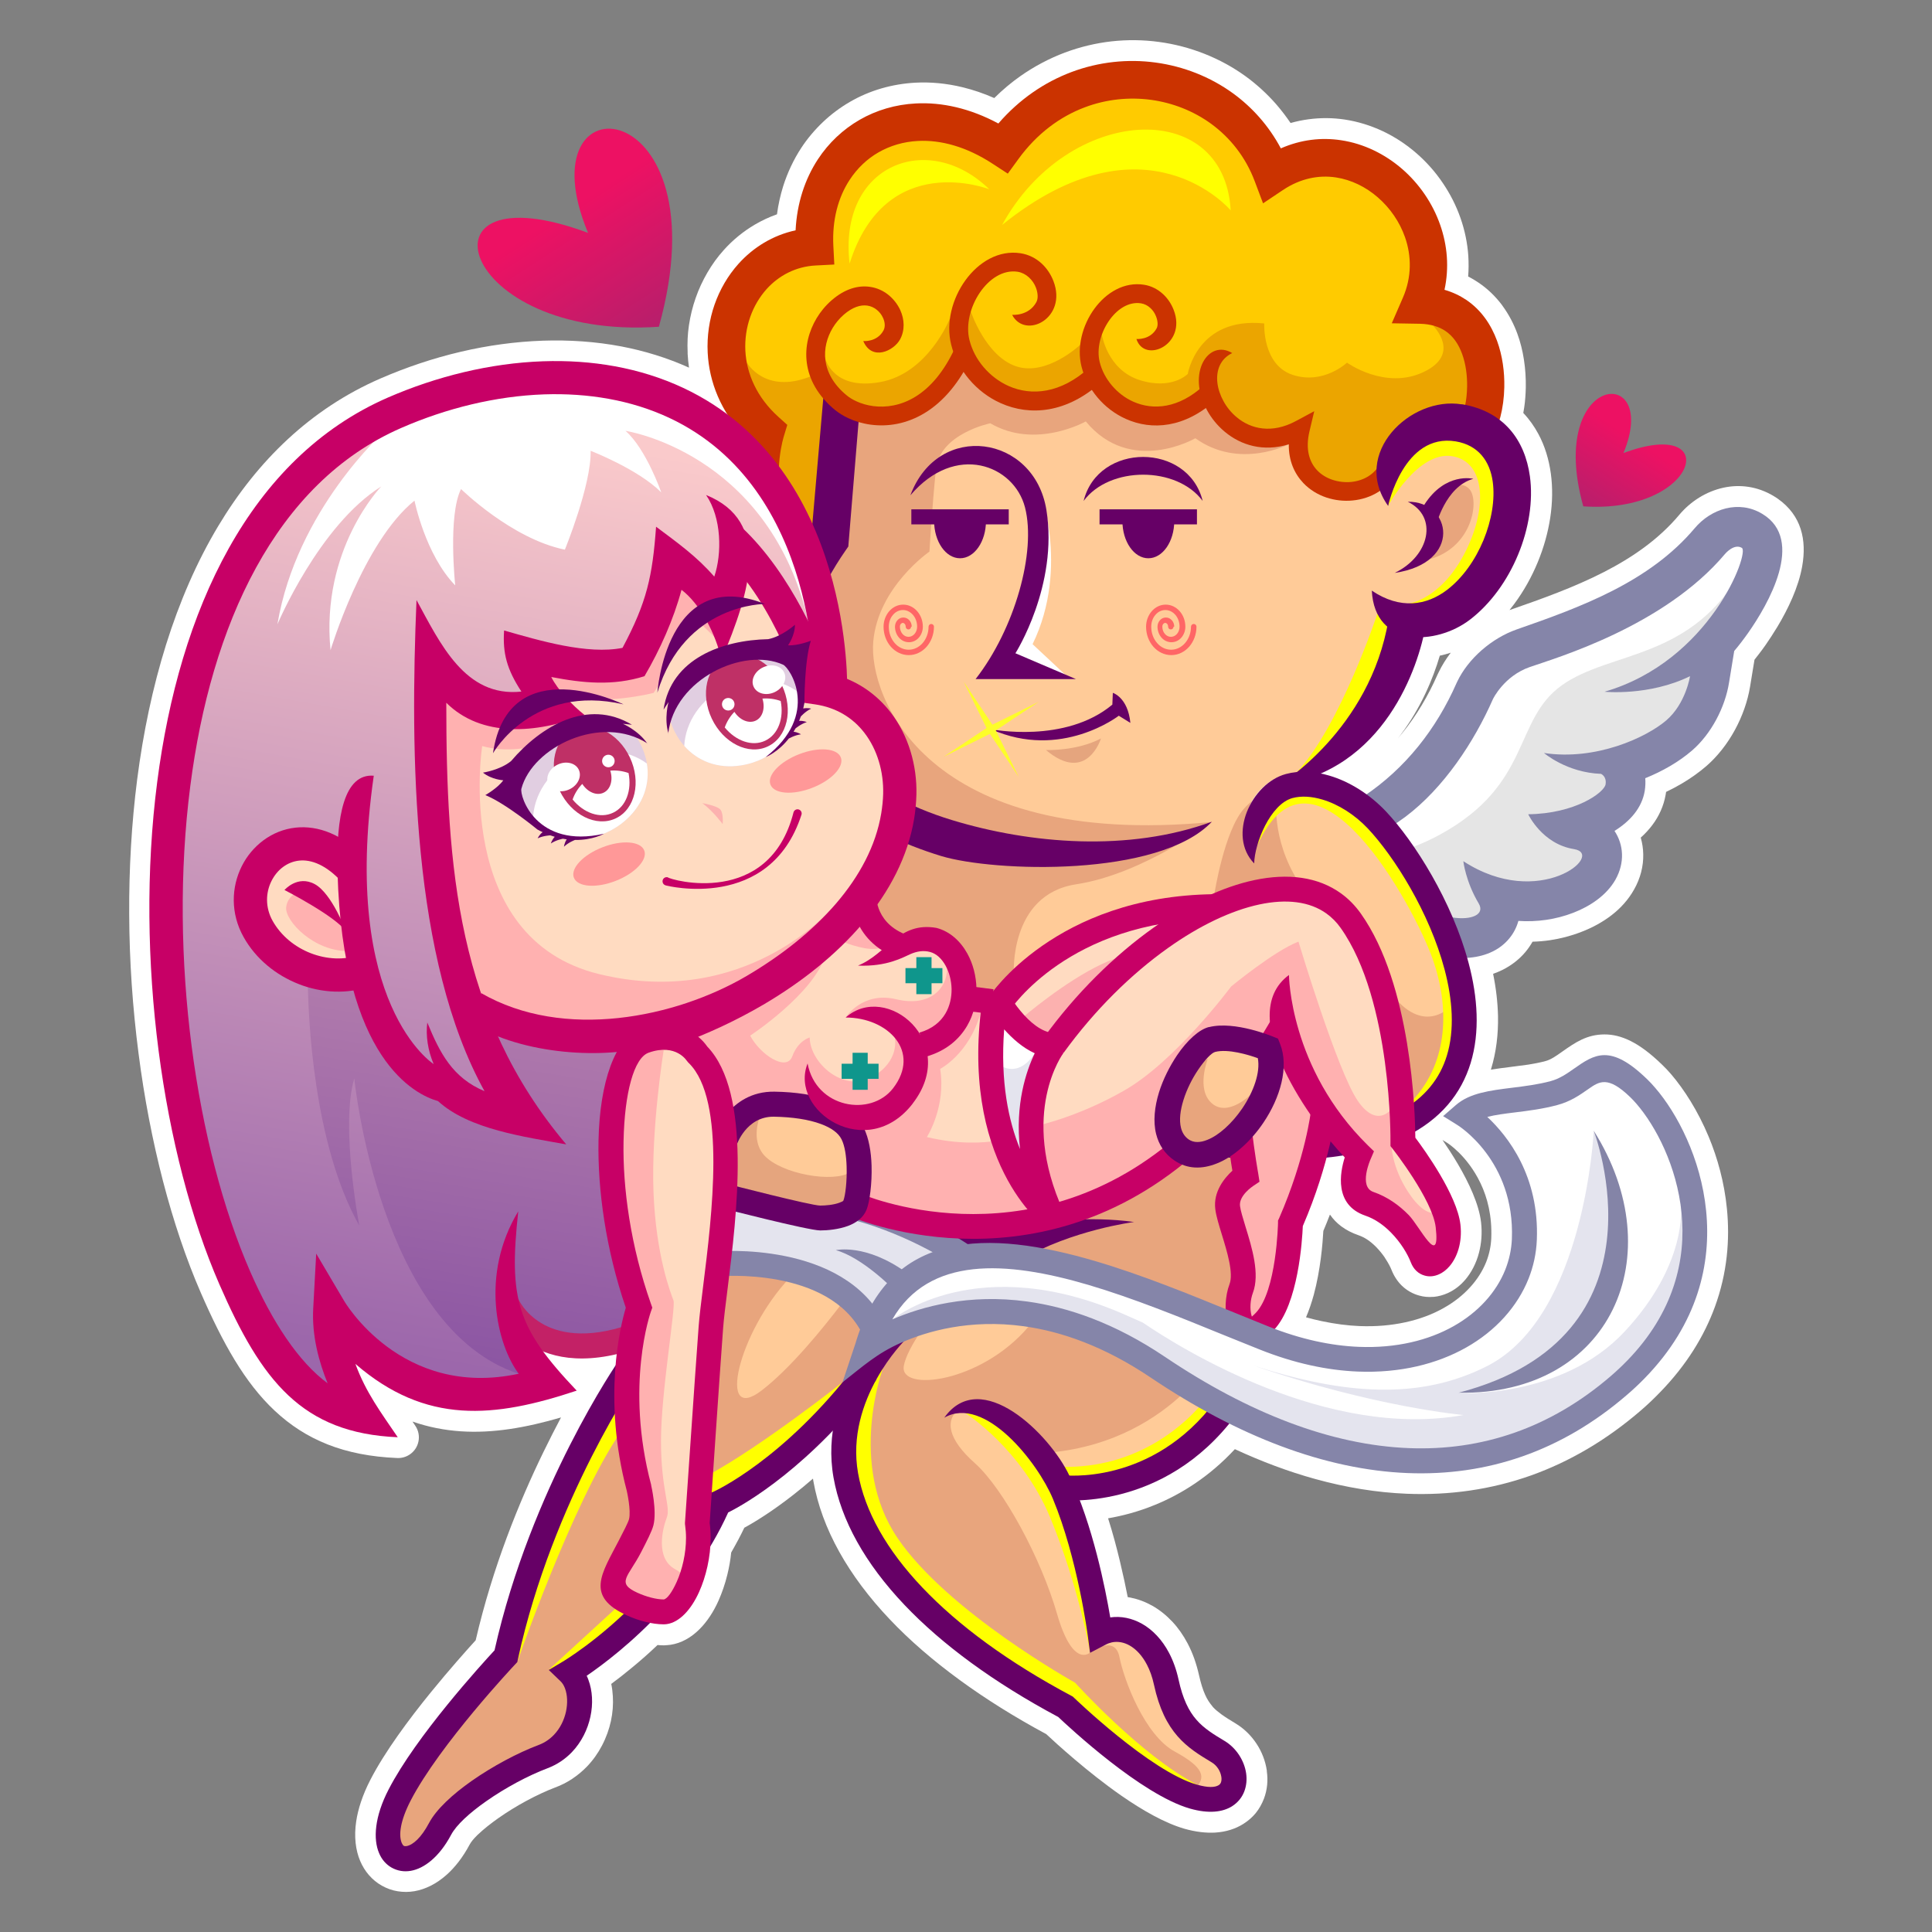 <?xml version="1.0" encoding="UTF-8"?>
<svg id="Layer_2" xmlns="http://www.w3.org/2000/svg" xmlns:xlink="http://www.w3.org/1999/xlink" viewBox="0 0 240 240">
  <rect x="0" y="0" width="240" height="240" fill="#808080" stroke="none"/>
  <defs>
    <style>
      .cls-1 {
        fill: #ff9898;
      }

      .cls-1, .cls-2, .cls-3, .cls-4, .cls-5, .cls-6, .cls-7, .cls-8, .cls-9, .cls-10, .cls-11, .cls-12, .cls-13, .cls-14, .cls-15, .cls-16, .cls-17, .cls-18, .cls-19, .cls-20, .cls-21, .cls-22, .cls-23, .cls-24, .cls-25, .cls-26, .cls-27, .cls-28 {
        fill-rule: evenodd;
      }

      .cls-29, .cls-13 {
        fill: #606;
      }

      .cls-2 {
        fill: url(#GradientFill_22);
      }

      .cls-3 {
        fill: #8585a9;
      }

      .cls-4 {
        fill: #ffdbc1;
      }

      .cls-5 {
        fill: #fcb1af;
      }

      .cls-6 {
        fill: #c32166;
      }

      .cls-7 {
        fill: #fdfd29;
      }

      .cls-8 {
        fill: #e1cee1;
      }

      .cls-9 {
        fill: #e5a57e;
      }

      .cls-10 {
        fill: #fff;
      }

      .cls-11 {
        fill: url(#GradientFill_6);
      }

      .cls-12 {
        fill: #e8a57d;
      }

      .cls-14 {
        fill: #c70066;
      }

      .cls-15 {
        fill: #e5e5e5;
      }

      .cls-16 {
        fill: #eba500;
      }

      .cls-17 {
        fill: url(#GradientFill_10);
      }

      .cls-18 {
        fill: #ffb1b0;
      }

      .cls-19 {
        fill: #f66;
      }

      .cls-20 {
        fill: #8484a7;
      }

      .cls-21 {
        fill: #bf3066;
      }

      .cls-22 {
        fill: #ffcb00;
      }

      .cls-23 {
        fill: #0f968c;
      }

      .cls-24 {
        fill: #cb3300;
      }

      .cls-25 {
        fill: url(#GradientFill_10-2);
      }

      .cls-26 {
        fill: #e4e4ee;
      }

      .cls-27 {
        fill: #ffcb98;
      }

      .cls-28 {
        fill: #ff0;
      }
    </style>
    <linearGradient id="GradientFill_6" data-name="GradientFill 6" x1="68.44" y1="53.96" x2="48.27" y2="168.27" gradientUnits="userSpaceOnUse">
      <stop offset="0" stop-color="#facacb"/>
      <stop offset="1" stop-color="#9c67ab"/>
    </linearGradient>
    <linearGradient id="GradientFill_22" data-name="GradientFill 22" x1="68.77" y1="76.99" x2="54.1" y2="168.11" gradientUnits="userSpaceOnUse">
      <stop offset="0" stop-color="#d9a3b6"/>
      <stop offset="1" stop-color="#8c56a3"/>
    </linearGradient>
    <linearGradient id="GradientFill_10" data-name="GradientFill 10" x1="70.42" y1="26.09" x2="80.04" y2="40.95" gradientUnits="userSpaceOnUse">
      <stop offset="0" stop-color="#ed1163"/>
      <stop offset="1" stop-color="#b91e6b"/>
    </linearGradient>
    <linearGradient id="GradientFill_10-2" data-name="GradientFill 10" x1="203.16" y1="54.67" x2="197.7" y2="63.11" xlink:href="#GradientFill_10"/>
  </defs>
  <path class="cls-10" d="M165.2,150.9c-.25.66-.52,1.33-.81,2.01-.08,1.52-.35,4.84-1.19,7.94-.26.95-.58,1.9-.96,2.79.66.18,1.31.35,1.96.48,1.65.35,3.22.55,4.7.61,2.03.08,3.93-.09,5.67-.47,1.8-.39,3.4-1,4.78-1.78,1.28-.72,2.38-1.59,3.27-2.57.88-.96,1.55-2.02,2-3.14.18-.46.33-.94.44-1.46.11-.51.17-1,.19-1.49.11-2.79-.48-5.05-1.33-6.83-1.67-3.5-4.15-5.02-4.16-5.03l-.57-.35c.59.86,1.27,1.9,1.93,3.02,1.35,2.3,2.6,4.95,2.86,7.19.16,1.38.04,2.66-.25,3.78-.35,1.36-.98,2.51-1.7,3.36-.32.37-.65.69-.99.95-.36.28-.76.52-1.19.72-.56.25-1.14.41-1.73.47h-.09c-.58.05-1.17,0-1.73-.16-.8-.22-1.52-.62-2.14-1.21-.54-.52-.99-1.19-1.31-2-.14-.36-.4-.85-.77-1.41l-.09-.15c-.29-.42-.63-.84-1.03-1.25-.35-.36-.73-.68-1.12-.94-.32-.21-.67-.39-1.07-.53-1.68-.58-2.81-1.48-3.55-2.56h0ZM185.13,132.89c.8-.13,1.6-.24,2.44-.34.85-.11,1.74-.22,2.28-.3.71-.11,1.43-.25,2.14-.44.66-.17,1.37-.67,2-1.12l.13-.09c1.59-1.12,3.02-2.09,5.18-2.1,2.05-.01,4.3.96,7.17,3.76l.56.56.55.61c1.63,1.9,3.35,4.59,4.68,7.78,1.1,2.64,1.94,5.67,2.26,8.91.39,3.87.04,8.04-1.49,12.22-1.32,3.61-3.5,7.21-6.83,10.63-.38.39-.77.78-1.16,1.15-.38.36-.79.73-1.23,1.11-4.27,3.68-8.83,6.34-13.61,8.05-4.93,1.75-10.09,2.49-15.41,2.28-3.75-.15-7.57-.77-11.43-1.84-3.3-.91-6.63-2.16-9.96-3.7-3.2,3.45-6.68,5.59-9.9,6.91-2.11.87-4.11,1.38-5.85,1.68.59,1.85,1.08,3.7,1.49,5.42.39,1.64.71,3.13.95,4.37l.35.06c.94.19,1.85.53,2.72,1.02.88.5,1.72,1.17,2.49,1.99.71.76,1.34,1.66,1.88,2.68.32.61.6,1.25.83,1.9.23.65.42,1.32.58,2.02.23,1.04.49,1.85.78,2.49.25.56.55,1,.87,1.38l.09.12c.29.32.66.61,1.06.91.57.41,1.14.75,1.73,1.11,1.07.64,1.95,1.52,2.6,2.5.69,1.03,1.13,2.2,1.3,3.37v.1c.08.55.09,1.11.04,1.67-.06.59-.19,1.17-.4,1.72-.25.65-.59,1.26-1.02,1.79-.41.5-.93.96-1.55,1.35-.96.6-2.13.99-3.51,1.07-1.12.06-2.38-.08-3.77-.47-2.47-.71-5.26-2.31-7.88-4.13-4.18-2.91-8.07-6.47-9.31-7.63-3.95-2.13-7.53-4.37-10.72-6.7-3.36-2.45-6.28-4.98-8.72-7.56-2.59-2.73-4.68-5.53-6.27-8.38-1.62-2.91-2.7-5.85-3.22-8.79l-.05-.31c-.85.74-1.67,1.41-2.45,2.02-2.61,2.04-4.75,3.36-6.08,4.08-.23.49-.48.97-.73,1.45-.29.54-.59,1.09-.9,1.63-.09.93-.26,1.86-.48,2.76-.28,1.15-.66,2.24-1.09,3.21h0c-.62,1.4-1.43,2.62-2.36,3.55-1.05,1.05-2.27,1.74-3.6,1.94-.29.04-.52.05-.81.07-.24,0-.51-.01-.81-.04-1.04.99-2.09,1.92-3.09,2.74-.99.82-1.88,1.52-2.66,2.09.11.51.17,1.03.2,1.55.06,1.01-.02,2.05-.24,3.06-.22,1.02-.59,2.06-1.11,3.05-.49.94-1.12,1.83-1.87,2.61-.53.55-1.15,1.07-1.84,1.53-.65.43-1.37.8-2.14,1.08-1.05.4-2.26.96-3.49,1.62-1.21.65-2.43,1.4-3.54,2.18-.96.68-1.82,1.36-2.48,1.99l-.13.12c-.44.43-.77.83-.95,1.17-.85,1.59-1.83,2.84-2.87,3.76-1.28,1.14-2.66,1.8-3.98,2.03-.7.12-1.4.12-2.08.01-.7-.11-1.36-.35-1.98-.7-.6-.33-1.14-.78-1.61-1.32-.44-.51-.8-1.09-1.08-1.75-.56-1.32-.78-3-.49-4.93.23-1.53.79-3.27,1.76-5.15,1.79-3.48,4.78-7.51,7.53-10.89,2.28-2.8,4.44-5.22,5.55-6.44,2.1-9.07,5.4-17.19,8.43-23.41.75-1.54,1.48-2.97,2.17-4.27-4.35,1.27-8.45,1.99-12.47,1.72-2.02-.14-4.01-.52-5.98-1.21l.35.52c.8,1.18.49,2.78-.69,3.57-.47.32-1.01.46-1.54.44-6.63-.27-11.39-2.27-15.25-5.89-3.7-3.47-6.43-8.36-9.17-14.65-1.8-4.14-3.38-8.82-4.69-13.85-1.29-4.98-2.33-10.33-3.04-15.87-.73-5.63-1.14-11.46-1.16-17.31-.03-5.61.29-11.24.99-16.73,1.49-11.57,4.71-22.54,10.08-31.49,4.86-8.1,11.47-14.54,20.11-18.3,3.22-1.4,6.6-2.54,10.04-3.34,3.32-.78,6.74-1.25,10.16-1.37,3.29-.11,6.56.11,9.73.71,2.89.55,5.73,1.42,8.43,2.64-.08-.58-.14-1.15-.17-1.73v-.21c-.05-1.12,0-2.23.16-3.3.17-1.16.45-2.31.84-3.42.38-1.1.88-2.16,1.46-3.16.59-1.01,1.27-1.95,2.03-2.79,1.1-1.23,2.4-2.3,3.86-3.16.87-.51,1.79-.94,2.75-1.28.16-1.21.42-2.36.76-3.46.55-1.74,1.31-3.34,2.25-4.78.76-1.16,1.67-2.24,2.7-3.22,1.02-.97,2.15-1.81,3.36-2.51h0c1.2-.7,2.51-1.26,3.91-1.67,1.35-.39,2.76-.63,4.21-.71,1.89-.1,3.86.08,5.87.57,1.31.32,2.62.76,3.93,1.34,1.04-1.03,2.14-1.95,3.28-2.75,1.73-1.21,3.58-2.18,5.49-2.9,1.9-.71,3.84-1.17,5.77-1.39,1.98-.22,3.97-.2,5.93.07,1.94.26,3.84.76,5.66,1.48,1.82.72,3.54,1.66,5.1,2.79,1.37,1,2.65,2.16,3.81,3.49.63.73,1.22,1.5,1.77,2.31.74-.21,1.47-.36,2.21-.46,1.54-.21,3.06-.19,4.52.03,1.64.25,3.22.74,4.71,1.44,1.51.71,2.92,1.64,4.19,2.74,1.23,1.07,2.34,2.31,3.27,3.69.92,1.35,1.67,2.82,2.21,4.37.53,1.51.86,3.09.97,4.71.05.84.05,1.69-.02,2.55.46.23.89.49,1.29.76,1.14.77,2.09,1.7,2.88,2.74l.12.17c.78,1.07,1.38,2.23,1.82,3.43.38,1.03.65,2.12.82,3.24.18,1.17.25,2.34.23,3.45-.02.87-.08,1.68-.19,2.43l-.12.73c.75.79,1.37,1.67,1.88,2.62.8,1.49,1.3,3.15,1.54,4.89.24,1.77.21,3.63-.07,5.48-.28,1.86-.81,3.75-1.56,5.56-.75,1.82-1.73,3.57-2.89,5.14-.2.27-.4.53-.61.79l.1-.03c3.92-1.36,7.96-2.81,11.61-4.68,3.55-1.82,6.8-4.06,9.36-7.1h0c1.43-1.71,3.39-2.93,5.51-3.39,2.03-.44,4.2-.17,6.2,1.02.21.12.38.24.53.34,2.99,2.1,3.61,5.17,3.05,8.38-.46,2.65-1.78,5.36-3.06,7.5-.54.89-1.05,1.66-1.47,2.27-.28.4-.58.81-.9,1.22l-.5.64-.55,3.35c-.3,1.82-.96,3.68-1.88,5.37-.93,1.71-2.16,3.29-3.57,4.51-.92.79-1.94,1.51-3.02,2.15-.63.37-1.28.72-1.96,1.04l-.06.37c-.25,1.41-.83,2.66-1.65,3.75-.43.57-.91,1.09-1.44,1.56.19.67.3,1.36.31,2.07.03,1.45-.33,2.96-1.15,4.4-.7,1.24-1.64,2.27-2.71,3.11-1.16.91-2.49,1.62-3.82,2.13-1.29.5-2.59.84-3.88,1.03-.73.11-1.46.17-2.19.19-.25.44-.54.86-.87,1.26-.75.9-1.71,1.66-2.84,2.23-.39.19-.79.36-1.19.5.36,1.75.57,3.52.61,5.26.04,2.25-.22,4.46-.86,6.56l-.03.09h0ZM180.22,81.08c-.45.15-.9.27-1.36.37-.85,2.88-2.36,6.49-4.83,9.78l-.37.48.53-.64c1.77-2.18,3.23-4.64,4.39-7.28l.13-.27c.41-.85.92-1.67,1.51-2.44Z"/>
  <g>
    <g>
      <g>
        <g>
          <g>
            <path class="cls-15" d="M161.55,102.97l-2.2.5c5.34,2.13,10.22.89,14.37-2.03,4.35-3.06,7.91-7.97,10.33-12.82.33-.66.65-1.34.94-2.01l.02-.04s1.44-3.03,4.86-4.22l.97-.33c4.34-1.45,16.18-5.39,23.06-13.57,0,0,1.39-1.67,2.75-.86.16.09.27.25.32.44.12.41-.01,1.28-.42,2.42-.38,1.06-1,2.41-1.88,3.89-2.28,3.81-6.32,8.45-12.4,11.05,2.01-.13,4.79-.58,7.44-1.88l.92-.45-.19,1.01s-.54,3.57-3.13,5.79c-1.44,1.24-4.16,2.76-7.46,3.64-1.87.5-3.92.79-6.04.73,1.19.63,2.95,1.3,5.07,1.37h.07s.07.03.07.03c0,0,1.14.46.91,1.88-.12.73-1.52,2.09-3.95,3.02-1.41.55-3.2.98-5.29,1.09.69,1.04,2.26,2.92,4.89,3.34.76.12,1.21.46,1.38.92.19.53-.01,1.15-.56,1.74-.45.5-1.16,1-2.06,1.41-2.64,1.2-7.07,1.68-11.86-1.02.23.95.71,2.4,1.62,3.94.37.62.36,1.18.07,1.64-.24.38-.68.66-1.26.82-.51.14-1.15.19-1.87.14-2.28-.15-5.45-1.35-7.92-4.07.1.84.29,1.82.61,2.48l.03.06v.08s.33,1.8-1.93,2.09c-2.9.38-4.51-1.48-6-3.37-.24-.71-.29-1.2-.29-1.2-8.63-.89-7.54-7.39-7.54-7.39,1.2.02,2.38-.08,3.53-.28Z"/>
            <path class="cls-10" d="M161.55,102.97l-.57.13v-.04c.19-.03.38-.06.57-.09h0ZM162.63,104.38c4.06.63,7.8-.63,11.08-2.94,4.35-3.06,7.91-7.97,10.33-12.82.33-.66.65-1.34.94-2.01l.02-.04s1.44-3.03,4.86-4.22l.97-.33c4.34-1.45,16.18-5.39,23.06-13.57,0,0,1.39-1.67,2.75-.86.16.09.27.25.32.44.12.41-.01,1.28-.42,2.42-6.19,11.61-16.42,10.33-22.51,14.67-6.09,4.34-3.69,12.28-15.14,18.55-8.07,4.42-13.67,2.32-16.27.69Z"/>
            <path class="cls-3" d="M204.38,96.66c.04.51.02,1.03-.06,1.56-.35,2.15-1.82,3.79-3.76,5,1.13,1.69,1.31,3.93.12,6.05-1.11,1.96-3.16,3.31-5.22,4.11-2.22.86-4.54,1.17-6.84,1.02-.43,1.57-1.52,2.96-3.16,3.78-1.79.89-3.91.98-5.85.67-1.17-.18-2.3-.51-3.4-.95-4.16,3.7-12.6-.03-10.64-7.26,1.62,2.02,3.17,4.46,6.23,4.06,1.73-.23,1.5-1.5,1.5-1.5-.72-1.47-.8-4.35-.8-4.35,4.45,6.4,12.82,6.11,11.19,3.38s-1.91-5.25-1.91-5.25c9.43,6.15,17.71-.86,13.75-1.5-3.96-.63-5.69-4.33-5.69-4.33,5.86-.07,9.44-2.7,9.61-3.71.16-1.01-.57-1.31-.57-1.31-4.25-.15-7.08-2.59-7.08-2.59,6.49.98,12.74-1.95,15.19-4.05,2.44-2.1,2.95-5.49,2.95-5.49-5.08,2.49-10.62,1.93-10.62,1.93,13.11-3.81,18.04-17.28,17.06-17.87-.98-.59-2.09.75-2.09.75-7.58,9.01-21.03,12.93-24.25,14.05-3.22,1.12-4.58,3.98-4.58,3.98-4.67,10.63-15.04,22.84-27.73,16.49l4.75-1.09c2.21-.53,5.04-2.06,6.91-3.31,5.2-3.47,9.04-8.38,11.55-14.08l.06-.13c1.4-2.96,4.36-5.46,7.41-6.53,7.99-2.78,16.48-5.89,22.1-12.56,2.05-2.44,5.49-3.55,8.4-1.8,5.41,3.24.69,11.32-1.75,14.79-.55.78-1.12,1.53-1.73,2.25l-.64,3.91c-.49,3.1-2.23,6.41-4.61,8.46-1.64,1.41-3.64,2.56-5.82,3.44Z"/>
          </g>
          <g>
            <path class="cls-27" d="M78.64,186.54c.11.78.17,1.69.02,2.31-.11.44-.68,1.54-1.31,2.77l-.52.99c-.25.48-.5.93-.72,1.38-1.24,2.5-1.68,4.4,1.59,6.03l.66.33-.54.51c-4.1,3.87-7.58,5.94-7.66,5.99l-1.16.7.97.93c.15.14.28.31.4.49.11.18.21.38.29.6.17.45.27.96.29,1.5.02.53-.03,1.09-.15,1.65-.13.58-.33,1.17-.61,1.71-.27.52-.61,1.01-1.03,1.44-.29.3-.61.57-.96.8-.33.22-.7.41-1.1.56-1.29.48-2.71,1.14-4.13,1.9-1.4.75-2.81,1.61-4.08,2.5-1.23.86-2.35,1.77-3.27,2.68-.83.82-1.48,1.63-1.89,2.4-.48.91-.99,1.61-1.48,2.11-.58.6-1.16.93-1.68,1.02-.11.02-.22.02-.31.02-.13-.01-.25-.05-.35-.1-.11-.06-.21-.15-.3-.27-.07-.09-.13-.2-.18-.33-.25-.6-.31-1.45-.09-2.52.19-.89.57-1.96,1.21-3.19,3.6-6.97,12.87-16.84,13.03-17l.2-.21.06-.28c1.21-5.52,2.91-10.7,4.73-15.31,2.54-6.42,5.33-11.73,7.37-15.28l.87-1.52.09,1.75c.07,1.42.21,2.93.45,4.53.24,1.59.57,3.25,1.02,4.95v.02c.02.07.16.71.26,1.45h0ZM135.3,166.41c2.54,1.03,5.2,2.42,7.96,4.28,1.16.78,2.32,1.53,3.46,2.23,1.14.7,2.29,1.37,3.45,2l.55.3-.41.48c-3.33,3.89-7.05,5.94-10.26,7.01-3.22,1.07-5.93,1.15-7.23,1.11h-.31s-.14-.31-.14-.31c-1.12-2.36-3.55-5.42-6.28-7.36-1.11-.79-2.26-1.39-3.38-1.66-1.07-.27-2.12-.23-3.07.22-.19.09-.37.19-.55.31,1.91-.15,3.9.82,5.71,2.31,2.21,1.81,4.18,4.4,5.46,6.64.41.72.76,1.41,1.01,2.03,1.03,2.49,1.87,5.22,2.51,7.74,1.28,5.03,1.85,9.3,1.85,9.33l.19,1.45,1.3-.68c.13-.07.28-.14.43-.19.14-.05.3-.1.46-.13.43-.09.87-.1,1.31-.02.43.08.86.23,1.27.46.46.26.9.62,1.3,1.06.38.42.73.93,1.04,1.51.2.38.38.8.53,1.24.15.44.28.9.39,1.39.32,1.47.72,2.67,1.19,3.67.47,1,1.01,1.8,1.61,2.49.61.7,1.25,1.25,1.93,1.74.69.5,1.43.95,2.21,1.42.39.23.71.56.96.92.25.38.42.82.48,1.25.02.17.03.33.02.48-.01.16-.04.32-.1.46-.05.12-.11.24-.2.34-.08.1-.18.19-.3.26-.32.2-.77.31-1.36.3-.48-.01-1.07-.11-1.77-.31-5.76-1.65-14.93-10.39-15.44-10.88l-.13-.12-.12-.06c-3.89-2.07-7.39-4.24-10.48-6.49-3.14-2.28-5.87-4.64-8.15-7.05-2.25-2.38-4.07-4.79-5.43-7.21-1.37-2.43-2.27-4.87-2.7-7.29-.41-2.35-.25-4.57.22-6.6.47-2.02,1.26-3.83,2.09-5.35.69-1.25,1.42-2.32,2.05-3.13.63-.82,1.15-1.4,1.42-1.68l.07-.08.1-.04c1.65-.7,3.8-1.42,6.36-1.85,2.56-.43,5.55-.57,8.86-.11,2.5.34,5.19,1.02,8.04,2.17h0ZM153.46,144.45l.19,1.17-.21.19c-.52.48-1.2,1.22-1.61,2.16-.28.64-.45,1.38-.34,2.18.05.4.16.86.29,1.37.14.53.31,1.08.49,1.65.34,1.1.71,2.32.94,3.45.24,1.19.32,2.29.02,3.07-.16.43-.28.9-.36,1.38-.08.5-.11,1.02-.1,1.52l.02.79-.73-.3c-2.62-1.07-5.32-2.16-8.01-3.17-2.71-1.02-5.44-1.97-8.14-2.77-2.8-.82-5.55-1.48-8.18-1.86-2.62-.38-5.12-.49-7.44-.24l-.19.02c-.87-.62-1.78-1.2-2.67-1.79l1.83.07c4.33.17,9.39-.29,14.7-2.1,4.26-1.45,8.69-3.77,13.02-7.33l.23-.19.28.1c.56.21,1.14.29,1.73.26.64-.03,1.29-.19,1.94-.44.22-.09.45-.19.67-.31.22-.11.45-.24.68-.39l.67-.42.28,1.93h0ZM106.76,167.05c.18-.6.37-1.17.56-1.7l.09-.23-.12-.21c-1.46-2.55-3.79-4.18-6.3-5.21-3.89-1.6-8.23-1.77-10.4-1.73h-.45s-.27,2.18-.27,2.18c-.24,1.93-.45,3.59-.54,4.78-.18,2.36-.44,6.08-.7,9.93l-.77,11.35,1.01-.44c.21-.09,3.7-1.72,8.43-5.77,2.43-2.08,5.21-4.81,8.05-8.32l.07-.08,1.34-4.54Z"/>
            <path class="cls-12" d="M78.64,186.54c.11.78.17,1.69.02,2.31-.11.44-.68,1.54-1.31,2.77l-.52.99c-.25.48-.5.93-.72,1.38-1.24,2.5-1.68,4.4,1.59,6.03l.66.33-.54.51c-4.1,3.87-7.58,5.94-7.66,5.99l-1.16.7.97.93c.15.14.28.31.4.49.11.18.21.38.29.6.17.45.27.96.29,1.5.02.53-.03,1.09-.15,1.65-.13.58-.33,1.17-.61,1.71-.27.52-.61,1.01-1.03,1.44-.29.3-.61.57-.96.8-.33.22-.7.41-1.1.56-1.29.48-2.71,1.14-4.13,1.9-1.4.75-2.81,1.61-4.08,2.5-1.23.86-2.35,1.77-3.27,2.68-.83.82-1.48,1.63-1.89,2.4-.48.91-.99,1.61-1.48,2.11-.58.6-1.16.93-1.68,1.02-.11.02-.22.02-.31.02-.13-.01-.25-.05-.35-.1-.11-.06-.21-.15-.3-.27-.07-.09-.13-.2-.18-.33-.25-.6-.31-1.45-.09-2.52.19-.89.57-1.96,1.21-3.19,3.6-6.97,12.87-16.84,13.03-17l.2-.21.06-.28c1.21-5.52,2.91-10.7,4.73-15.31,2.54-6.42,5.33-11.73,7.37-15.28l.87-1.52.09,1.75c.07,1.42.21,2.93.45,4.53.24,1.59.57,3.25,1.02,4.95v.02c.02.07.16.71.26,1.45h0ZM147,173.08c-3.08,2.92-8.46,6.59-16.56,7.36h0c-1.2-1.57-2.73-3.14-4.36-4.3-1.11-.79-2.26-1.39-3.38-1.66-.97-.24-1.93-.24-2.81.1-.1.03-.19.07-.27.11-.19.09-.37.19-.55.31h.1c-1.84,1.43-1.41,3.78,1.91,6.74,3.57,3.18,8.26,11.88,10.23,18.74,1.98,6.86,4.09,4.81,4.09,4.81,0,0,3.09-2.34,3.66.55.57,2.9,3.15,9.73,6.88,11.75,3.72,2.02,3.83,3.23,2.57,4.56-5.76-1.65-14.93-10.39-15.44-10.88l-.13-.12-.12-.06c-3.89-2.07-7.39-4.24-10.48-6.49-3.14-2.28-5.87-4.64-8.15-7.05-2.25-2.38-4.07-4.79-5.43-7.21-1.37-2.43-2.27-4.87-2.7-7.29-.41-2.35-.25-4.57.22-6.6.47-2.02,1.26-3.83,2.09-5.35.69-1.25,1.42-2.32,2.05-3.13.63-.82,1.15-1.4,1.42-1.68l.07-.08.1-.04c.72-.31,1.55-.62,2.46-.91-1.09,1.62-2,3.26-2.2,4.44-.54,3.26,9.57,2.09,15.49-4.89.13-.16.26-.31.37-.46,2.24.38,4.63,1.02,7.14,2.04,2.54,1.03,5.2,2.42,7.96,4.28,1.16.78,2.32,1.53,3.46,2.23l.28.17h0ZM153.46,144.45l.19,1.17-.21.19c-.52.48-1.2,1.22-1.61,2.16-.28.64-.45,1.38-.34,2.18.05.4.16.86.29,1.37.14.53.31,1.08.49,1.65.34,1.1.71,2.32.94,3.45.24,1.19.32,2.29.02,3.07-.16.43-.28.9-.36,1.38-.08.5-.11,1.02-.1,1.52l.02.79-.73-.3c-2.62-1.07-5.32-2.16-8.01-3.17-2.71-1.02-5.44-1.97-8.14-2.77-2.8-.82-5.55-1.48-8.18-1.86-2.62-.38-5.12-.49-7.44-.24l-.19.02c-.87-.62-1.78-1.2-2.67-1.79l1.83.07c4.33.17,9.39-.29,14.7-2.1,4.26-1.45,8.69-3.77,13.02-7.33l.23-.19.28.1c.56.21,1.14.29,1.73.26.64-.03,1.29-.19,1.94-.44.22-.09.45-.19.67-.31.22-.11.45-.24.68-.39l.67-.42.28,1.93h0ZM106.76,167.05c.18-.6.37-1.17.56-1.7l.09-.23-.12-.21c-.7-1.23-1.61-2.24-2.64-3.08-2.5,3.29-6.48,8.16-10.01,10.88-5.66,4.36-2.92-7.22,3.43-13.95-2.98-.73-5.85-.82-7.49-.79h-.45s-.27,2.18-.27,2.18c-.24,1.93-.45,3.59-.54,4.78-.18,2.36-.44,6.08-.7,9.93l-.77,11.35,1.01-.44c.21-.09,3.7-1.72,8.43-5.77,2.43-2.08,5.21-4.81,8.05-8.32l.07-.08,1.34-4.54Z"/>
            <path class="cls-28" d="M149.28,174.41c-1.68,2.01-7.66,8.13-17.61,7.8.27.45.51.88.7,1.29l.14.3h.31c1.3.05,4.01-.03,7.23-1.1,3.21-1.07,6.94-3.12,10.26-7.01l.41-.48-.55-.3c-.3-.17-.6-.33-.9-.5h0ZM67.29,194.02c.41-1.16.84-2.29,1.28-3.39,2.54-6.42,5.33-11.73,7.37-15.28l.87-1.52.09,1.75c.04.75.09,1.53.18,2.34-5.99,8.79-12.82,28.54-12.82,28.54.37-3.53,1.55-7.95,3.04-12.45h0ZM76.81,199.5l-8.65,7.93,1.48-.29.52-.31c.08-.05,3.57-2.12,7.66-5.99l.54-.51-.66-.33c-.33-.17-.63-.34-.89-.51h0ZM104.66,171.71s-9.94,7.86-16.6,11.49l-.21,3.01,1.01-.44c.21-.09,3.7-1.72,8.43-5.77,1.79-1.53,3.77-3.42,5.83-5.71l1.53-2.57h0ZM109.68,169.99s-4.42,11.87,1.81,21.06c6.23,9.19,22.06,17.98,22.06,17.98,0,0,8.21,9.1,15.12,12.65.56.29,1.07.55,1.55.8-.46-.02-1.02-.12-1.69-.31-5.76-1.65-14.93-10.39-15.44-10.88l-.13-.12-.12-.06c-3.89-2.07-7.39-4.24-10.48-6.49-3.14-2.28-5.87-4.64-8.15-7.05-2.25-2.38-4.07-4.79-5.43-7.21-1.37-2.43-2.27-4.87-2.7-7.29-.41-2.35-.25-4.57.22-6.6.47-2.02,1.26-3.83,2.09-5.35l.08-.15c.39-.4.79-.74,1.2-1h0ZM123.26,176.22c.52.32,1.04.69,1.54,1.1,2.21,1.81,4.18,4.4,5.46,6.64.41.72.76,1.41,1.01,2.03,1.03,2.49,1.87,5.22,2.51,7.74,1.28,5.03,1.85,9.3,1.85,9.33l.18,1.36-.4.88s-1.34-8.03-4.91-16.69c-3.57-8.66-10.61-13.09-10.61-13.09,1.1-.03,2.24.24,3.36.68Z"/>
            <path class="cls-4" d="M40.73,119.48c-.79-.11-1.57-.31-2.31-.6-1.06-.41-2.05-.99-2.91-1.72-.83-.71-1.55-1.55-2.09-2.52-.49-.88-.73-1.8-.76-2.7-.03-.97.19-1.91.6-2.73.19-.38.43-.74.7-1.07.27-.33.57-.62.9-.86.33-.24.69-.45,1.07-.6.37-.15.76-.25,1.17-.29.82-.09,1.72.05,2.66.47.83.37,1.7.96,2.58,1.82l.15.14v.21c.07,1.84.19,3.57.36,5.18.17,1.69.4,3.25.66,4.7l.1.54-.55.07c-.76.09-1.54.08-2.32-.02Z"/>
            <path class="cls-18" d="M42.9,114.81c.13,1.17.29,2.28.46,3.33-4.33.12-8-3.76-7.81-5.44.18-1.68,1.99-2.11,1.99-2.11l5.36,4.22Z"/>
            <path class="cls-14" d="M43.01,115.74s-1.77-4.75-3.91-5.91c-2.14-1.16-3.76.73-3.76.73,0,0,6.33,3.24,7.67,5.17Z"/>
            <path class="cls-4" d="M56.03,109.08c-.91-6.97-1.09-14.23-1.09-21.77v-1.24s.88.87.88.87c1.91,1.9,4.33,2.83,6.95,3.07,2.84.25,5.92-.32,8.85-1.36-.62-.55-1.27-1.19-1.86-1.86-.72-.82-1.35-1.68-1.74-2.46l-.46-.93,1.02.19c1.96.38,3.86.65,5.72.69,1.79.03,3.58-.16,5.42-.72.94-1.62,1.83-3.38,2.61-5.18.74-1.74,1.38-3.51,1.84-5.25l.23-.86.63.62c1.55,1.52,2.55,2.77,3.25,4.18.49.99.83,2.05,1.09,3.33.49-1.19.95-2.39,1.36-3.56.59-1.7,1.07-3.35,1.35-4.91l.21-1.15.71.93c1.63,2.12,2.95,4.4,3.99,6.5,2.08,4.17,3.05,7.64,3.06,7.66l.27.98,1,.14c1.36.2,2.56.62,3.61,1.22,1.13.65,2.07,1.5,2.83,2.48.84,1.09,1.47,2.34,1.88,3.67.42,1.37.62,2.83.58,4.27-.01.41-.04.83-.08,1.24-.04.42-.1.84-.17,1.26-.65,3.94-2.57,7.65-5.35,11-3.03,3.66-7.09,6.9-11.64,9.57-4.42,2.6-9.3,4.65-14.16,6.02-4.86,1.37-9.72,2.07-14.09,1.95-.5-.01-.98-.04-1.44-.07-.48-.03-.95-.08-1.4-.13l-.29-.03-.12-.26c-2.91-6.4-4.56-13.1-5.47-20.08Z"/>
            <path class="cls-18" d="M56.03,109.08c-.91-6.97-1.09-14.23-1.09-21.77v-1.24s.88.87.88.87c1.91,1.9,4.33,2.83,6.95,3.07,2.47.22,5.12-.18,7.7-.97.45.51.95,1.02,1.5,1.45,0,0-6.08,3.84-12.07,2.19,0,0-3.72,23.86,14.5,28.32,18.22,4.45,28.9-8.12,28.9-8.12l-.15.93c-2.82,2.97-6.31,5.64-10.15,7.89-4.42,2.6-9.3,4.65-14.16,6.02-4.86,1.37-9.72,2.07-14.09,1.95-.5-.01-.98-.04-1.44-.07-.48-.03-.95-.08-1.4-.13l-.29-.03-.12-.26c-2.91-6.4-4.56-13.1-5.47-20.08h0ZM69.51,86.49c5.7,1.18,11.69-.42,11.69-.42,1.56-2.16,4.41-9.73,4.41-9.73,1.18.79,2.87,2.51,3.59,3.27-.23-.93-.52-1.75-.91-2.53-.7-1.41-1.71-2.66-3.25-4.18l-.63-.62-.23.86c-.46,1.73-1.09,3.51-1.84,5.25-.77,1.8-1.66,3.56-2.61,5.18-1.83.55-3.62.75-5.42.72-1.87-.03-3.76-.31-5.72-.69l-1.02-.19.46.93c.34.69.87,1.44,1.48,2.16Z"/>
            <path class="cls-27" d="M177.16,68.14c-.3.61-.71,1.21-1.24,1.75.28-.13.53-.26.77-.41.83-.52,1.39-1.14,1.72-1.79.32-.64.42-1.31.32-1.94-.06-.43-.22-.85-.45-1.22l-.13-.22.09-.24c.35-.92.97-2.25,1.95-3.34.19-.21.39-.41.61-.6-1.04.32-2.31,1.1-3.43,2.87l-.24.37-.28-.12c.18.24.34.48.46.74.31.64.44,1.33.4,2.05-.03.7-.22,1.42-.56,2.1Z"/>
            <path class="cls-27" d="M107.88,86.46c-.84-.65-1.78-1.2-2.82-1.64l-.31-.13v-.33c-.05-1.41-.19-3.72-.64-6.54-.3-1.93-.75-4.11-1.41-6.4l-.06-.21.11-.19c.27-.47.56-.96.87-1.44.3-.48.62-.97.97-1.47l.28-.41,1.32-15.95.61.18c.7.21,1.46.34,2.26.38.73.03,1.51-.02,2.29-.17,1.13-.22,2.29-.66,3.43-1.38,1.03-.65,2.04-1.53,2.99-2.69.26-.32.52-.65.77-1.01.25-.36.49-.73.72-1.12l.41-.69.45.67.32.45.34.43c.51.6,1.09,1.15,1.73,1.64.63.47,1.31.88,2.03,1.2,1.63.72,3.48,1.04,5.41.75,1.75-.26,3.57-1,5.37-2.35l.44-.33.3.46.32.46.35.44c.45.54.97,1.03,1.54,1.45.56.42,1.16.78,1.8,1.06,1.42.63,3.04.91,4.72.68,1.53-.21,3.12-.83,4.7-1.98l.48-.35.42.79c.26.47.57.92.92,1.35.34.42.73.81,1.15,1.16,1,.83,2.2,1.45,3.54,1.72,1.21.24,2.53.19,3.94-.25l.67-.21v.71c-.02.91.13,1.73.4,2.46.29.77.73,1.45,1.26,2.01.36.38.76.7,1.2.97.45.28.94.51,1.45.68.49.16,1,.28,1.51.33.52.06,1.05.06,1.56.01.57-.05,1.13-.18,1.67-.37.52-.18,1.02-.43,1.47-.73l.54-.37.23.61c.1.25.21.5.34.76.8-2.51,3.23-8.14,8.66-7.25,1.47.24,2.6.87,3.42,1.76.9.97,1.42,2.25,1.61,3.67.16,1.15.13,2.4-.07,3.67-.2,1.29-.58,2.62-1.11,3.89-.53,1.29-1.22,2.52-2.02,3.62-.77,1.06-1.67,2-2.65,2.75-1.43,1.09-3.09,1.77-4.89,1.79-1.32.01-2.72-.33-4.15-1.11.09.52.23.99.41,1.4.3.7.72,1.26,1.22,1.69l.23.2-.06.29c-.91,4.6-2.8,8.4-4.9,11.4-2.09,3-4.39,5.22-6.11,6.65l-.15.13h-.19c-.38-.02-.75,0-1.12.05-.36.05-.72.13-1.07.23-.84.26-1.61.71-2.28,1.3-.89.78-1.58,1.79-1.96,2.87-.38,1.06-.46,2.19-.15,3.22.08.26.18.51.32.76.24-.77.51-1.48.8-2.1.43-.93.9-1.71,1.42-2.33.36-.44.75-.8,1.15-1.08.42-.3.86-.52,1.31-.66.45-.14.92-.2,1.42-.19.49,0,1.01.08,1.54.22,2.77.74,5.94,2.32,7.87,4.67,4.86,5.92,17.6,25.23,4.34,35.32l-2.84-17.21c-.45-1.35-.98-2.67-1.57-3.91-.59-1.24-1.27-2.41-2.02-3.48-.33-.47-.7-.9-1.08-1.3-.39-.4-.8-.75-1.24-1.07-1.34-.97-2.89-1.58-4.59-1.84-1.78-.28-3.73-.18-5.79.26-.83.17-1.68.41-2.54.69-.87.29-1.76.63-2.65,1.03l-.09.04h-.11c-8.3.15-14.49,2.47-18.85,5.08-4.35,2.6-6.88,5.47-7.87,6.73l-1.14,1.46.19-1.53-2.05-.26-.02-.44c-.03-.7-.13-1.4-.31-2.06-.18-.67-.43-1.3-.75-1.87-.41-.75-.94-1.4-1.55-1.91-.57-.47-1.22-.83-1.94-1.02-.79-.14-1.48-.13-2.09,0-.61.12-1.16.35-1.67.64l-.23.13-.24-.11c-1-.44-1.73-1.01-2.27-1.61-.71-.8-1.07-1.66-1.25-2.36l-.06-.23.14-.19c.83-1.17,1.57-2.38,2.19-3.62.61-1.21,1.13-2.44,1.53-3.71l.17-.53.52.21c.65.27,1.32.52,2.01.77.7.25,1.4.48,2.09.69,3.78,1.15,12.27,1.86,19.99.88,4.21-.53,8.17-1.57,10.97-3.3-4.1,1.15-8.42,1.63-12.7,1.61-6.01-.04-11.97-1.08-17.2-2.67-.82-.25-1.6-.51-2.36-.79-.76-.28-1.51-.58-2.25-.91l-.34-.15.09-1.1.03-.73c.05-1.78-.2-3.6-.74-5.32-.52-1.65-1.31-3.22-2.36-4.58-.67-.87-1.45-1.66-2.34-2.34Z"/>
            <path class="cls-12" d="M107.88,86.46c-.84-.65-1.78-1.2-2.82-1.64l-.31-.13v-.33c-.05-1.41-.19-3.72-.64-6.54-.3-1.93-.75-4.11-1.41-6.4l-.06-.21.11-.19c.27-.47.56-.96.87-1.44.3-.48.62-.97.97-1.47l.28-.41,1.32-15.95.61.18c.7.21,1.46.34,2.26.38.73.03,1.51-.02,2.29-.17,1.13-.22,2.29-.66,3.43-1.38,1.03-.65,2.04-1.53,2.99-2.69.26-.32.52-.65.77-1.01.25-.36.49-.73.72-1.12l.41-.69.45.67.32.45.34.43c.51.6,1.09,1.15,1.73,1.64.63.47,1.31.88,2.03,1.2,1.63.72,3.48,1.04,5.41.75,1.75-.26,3.57-1,5.37-2.35l.44-.33.3.46.32.46.35.44c.45.54.97,1.03,1.54,1.45.56.42,1.16.78,1.8,1.06,1.42.63,3.04.91,4.72.68,1.53-.21,3.12-.83,4.7-1.98l.48-.35.42.79c.26.47.57.92.92,1.35.34.42.73.81,1.15,1.16,1,.83,2.2,1.45,3.54,1.72,1.21.24,2.53.19,3.94-.25l.35-.11-.2.6s-6.11,3.19-11.6-.75c0,0-8.02,4.67-13.61-2.09,0,0-6.23,3.53-11.86.23,0,0-6.28,1.28-6.75,5.7-.47,4.42-.81,10.24-.81,10.24,0,0-6.37,4.38-6.98,11.17-.61,6.79,6.52,25.82,42.06,22.42,0,0-8.48,6.46-16.86,7.74-8.38,1.28-7.74,11.22-7.74,11.22-1.02.99-1.72,1.83-2.15,2.37l-1.14,1.46.19-1.53-2.05-.26-.02-.44c-.03-.7-.13-1.4-.31-2.06-.18-.67-.43-1.3-.75-1.87-.41-.75-.94-1.4-1.55-1.91-.57-.47-1.22-.83-1.94-1.02-.79-.14-1.48-.13-2.09,0-.61.12-1.16.35-1.67.64l-.23.13-.24-.11c-1-.44-1.73-1.01-2.27-1.61-.71-.8-1.07-1.66-1.25-2.36l-.06-.23.14-.19c.83-1.17,1.57-2.38,2.19-3.62.61-1.21,1.13-2.44,1.53-3.71l.17-.53.52.21c.65.27,1.32.52,2.01.77.7.25,1.4.48,2.09.69,3.78,1.15,12.27,1.86,19.99.88,4.21-.53,8.17-1.57,10.97-3.3-4.1,1.15-8.42,1.63-12.7,1.61-6.01-.04-11.97-1.08-17.2-2.67-.82-.25-1.6-.51-2.36-.79-.76-.28-1.51-.58-2.25-.91l-.34-.15.09-1.1.03-.73c.05-1.78-.2-3.6-.74-5.32-.52-1.65-1.31-3.22-2.36-4.58-.67-.87-1.45-1.66-2.34-2.34h0ZM180.68,123.48c.8,5.48-.38,10.91-5.62,14.91l-2.52-15.26c.18.19.38.41.58.65,3.96,4.85,7.15,1.17,7.15,1.17l.41-1.46h0ZM178.86,61.19s2.4-1.89,3.7-.4c1.3,1.49.27,8.07-6.3,8.96,0,0,1.67-1.37,1.9-2.75.23-1.38-1.03-3.64-1.03-3.64l1.73-2.18h0ZM155.53,99.51c-.31.24-.64.55-.99.94-2.47,2.76-3.69,10.63-3.69,10.63l.05.4c.83-.36,1.66-.68,2.48-.95.87-.29,1.72-.52,2.54-.69,1.89-.4,3.69-.52,5.36-.32-3.43-5.41-2.7-10.5-2.7-10.5-.4.29-.79.65-1.15,1.08-.52.62-.99,1.4-1.42,2.33-.29.63-.56,1.33-.8,2.1-.13-.25-.24-.5-.32-.76-.32-1.03-.23-2.16.15-3.22.13-.36.29-.71.49-1.05Z"/>
            <path class="cls-28" d="M156.86,100.88c.18-.28.37-.54.57-.77.36-.44.75-.8,1.15-1.08.42-.3.86-.52,1.31-.66.45-.14.92-.2,1.42-.19.49,0,1.01.08,1.54.22,2.77.74,5.94,2.32,7.87,4.67,4.86,5.92,17.6,25.23,4.34,35.32l-.15-.92c.16-.28.38-.58.69-.92,4.31-4.73,4.47-11.4,2.39-17.37-2.28-6.54-14.78-29.49-21.78-14.23-.1-1.66.16-3,.65-4.08h0ZM172.5,60.82c1-2.73,3.45-7.32,8.4-6.51,1.47.24,2.6.87,3.42,1.76.9.97,1.42,2.25,1.61,3.67.16,1.15.13,2.4-.07,3.67-.2,1.29-.58,2.62-1.11,3.89-.53,1.29-1.22,2.52-2.02,3.62-.77,1.06-1.67,2-2.65,2.75-1.43,1.09-3.09,1.77-4.89,1.79-.44,0-.88-.03-1.33-.1l1.25-.41s3.82-.52,6.77-6.1c2.95-5.58,2.73-11.51-1.5-12.18-4.23-.67-7.95,6.17-7.95,6.17-.04-.71,0-1.38.07-2.02h0ZM171.6,76.09l-.5.16s-4.61,13.93-9.99,19.66l.85-.04c1.71-1.44,3.94-3.61,5.97-6.53,2.1-3.01,3.99-6.81,4.9-11.4l.06-.29-.23-.2c-.42-.36-.78-.81-1.06-1.35Z"/>
            <path class="cls-4" d="M150.72,113.83c1.94-.92,3.84-1.59,5.63-1.97,1.74-.37,3.38-.46,4.86-.26,1.46.2,2.77.69,3.88,1.5.35.25.68.54,1,.86.31.31.59.66.86,1.03,6.44,9.08,6.3,26.44,6.29,26.85v.37s.24.31.24.31c.39.5,4.98,6.49,5.37,9.9.07.59.05,1.13-.04,1.6-.1.55-.28,1.01-.51,1.35l-.51.77-.39-.84c-.29-.63-.7-1.36-1.22-2.1-.44-.64-.97-1.28-1.56-1.88-.6-.61-1.28-1.18-2.02-1.67-.66-.43-1.39-.8-2.17-1.07-1.84-.63-1.3-2.98-.89-4.15.12-.35.23-.59.24-.62l.28-.65-.51-.5c-3.3-3.25-5.51-6.72-6.98-9.91-2.15-4.64-2.74-8.7-2.91-10.55-.45.47-.78,1-1.01,1.57-.38.94-.49,2.02-.4,3.16v.16c-.35.62-.71,1.22-1.09,1.82l-.38-.12c-.9-.3-2.21-.66-3.55-.81-.93-.1-1.87-.1-2.69.11-.5.13-1.08.48-1.67,1.01-.64.57-1.29,1.32-1.88,2.19-.44.65-.87,1.38-1.24,2.16-.35.73-.66,1.48-.89,2.23-.27.86-.45,1.73-.5,2.57-.05.76,0,1.5.17,2.19.08.3.17.59.3.87.12.27.26.52.42.76l.27.4-.38.3c-2.24,1.78-4.5,3.22-6.75,4.38-2.25,1.15-4.48,2.02-6.65,2.66l-.45.13-.17-.43c-4.31-10.52-.5-17.36.4-18.74l-.72-1.56,1.21.88c1.82-2.47,3.79-4.75,5.84-6.81,2.24-2.25,4.59-4.24,6.94-5.91,1.99-1.41,3.99-2.6,5.93-3.52Z"/>
            <path class="cls-18" d="M173.09,137.49h0s-.21,5.09-.21,5.09c0,0,.13,2.91,2.46,6.09,1.35,1.85,2.42,2.12,3.07,2.03.22.61.38,1.19.44,1.71.07.59.05,1.13-.04,1.6-.1.55-.28,1.01-.51,1.35l-.51.77-.39-.84c-.29-.63-.7-1.36-1.22-2.1-.44-.64-.97-1.28-1.56-1.88-.6-.61-1.28-1.18-2.02-1.67-.66-.43-1.39-.8-2.17-1.07-1.84-.63-1.3-2.98-.89-4.15.12-.35.23-.59.24-.62l.28-.65-.51-.5c-3.3-3.25-5.51-6.72-6.98-9.91-2.15-4.64-2.74-8.7-2.91-10.55-.45.47-.78,1-1.01,1.57-.38.94-.49,2.02-.4,3.16v.16c-.35.62-.71,1.22-1.09,1.82l-.38-.12c-.9-.3-2.21-.66-3.55-.81-.93-.1-1.87-.1-2.69.11-.5.13-1.08.48-1.67,1.01-.64.57-1.29,1.32-1.88,2.19-.44.65-.87,1.38-1.24,2.16-.35.73-.66,1.48-.89,2.23-.27.86-.45,1.73-.5,2.57-.05.76,0,1.5.17,2.19.08.3.17.59.3.87.12.27.26.52.42.76l.27.4-.38.3c-2.24,1.78-4.5,3.22-6.75,4.38-2.25,1.15-4.48,2.02-6.65,2.66l-.45.13-.17-.43c-1.53-3.73-2.03-7-2.01-9.73,1.82-.44,5.8-1.61,10.49-4.27,6.44-3.66,13.33-12.95,13.33-12.95,0,0,5.35-4.42,8.37-5.58,0,0,4.81,16.05,7.36,19.77,2.56,3.72,4.42.76,4.42.76Z"/>
            <path class="cls-4" d="M136.73,121.45c-2.15,2.13-4.22,4.49-6.14,7.04l-.22.29-.35-.1c-.92-.28-1.78-.88-2.53-1.57-.73-.68-1.36-1.46-1.84-2.13l-.23-.32.25-.3c.88-1.09,2.74-3.1,5.71-5.09,2.96-1.98,7.05-3.94,12.41-4.93l2.34-.43-2.54,1.78c-2.32,1.65-4.63,3.59-6.86,5.79Z"/>
            <path class="cls-5" d="M135.83,122.36c-1.83,1.88-3.59,3.94-5.23,6.13l-.22.29-.35-.1c-.92-.28-1.78-.88-2.53-1.57-.21-.19-.41-.4-.6-.6,1.97-1.66,7.24-5.86,11.6-7.43l-2.67,3.28Z"/>
            <path class="cls-10" d="M126.78,129.13c.61.49,1.27.92,1.97,1.24l.48.22-.23.48c-.52,1.08-1.12,2.63-1.51,4.58-.39,1.95-.58,4.32-.27,7.04l.42,3.68-1.4-3.43c-.78-1.92-1.46-4.25-1.83-7.05-.31-2.35-.41-5.03-.18-8.05l.09-1.21.81.91c.49.55,1.05,1.11,1.66,1.6Z"/>
            <path class="cls-26" d="M128.85,130.42l.38.17-.23.48c-.52,1.08-1.12,2.63-1.51,4.58-.39,1.95-.58,4.32-.27,7.04l.23,2.04-.24.59-.98-2.38c-.78-1.92-1.46-4.25-1.83-7.05-.14-1.02-.23-2.1-.28-3.25l.51-.1s2.07,1.2,3.9-1.7c.11-.17.21-.31.31-.42Z"/>
            <path class="cls-4" d="M112.76,131.79c0,1.17-.43,2.44-1.41,3.71-.91,1.18-2.21,1.9-3.61,2.16-.92.17-1.89.15-2.82-.06-.93-.22-1.83-.63-2.62-1.23-.73-.56-1.36-1.29-1.82-2.18.03.55.16,1.09.37,1.6l.36.87-.93-.17c-.62-.11-1.28-.2-1.95-.26-.69-.06-1.41-.1-2.14-.11-1.05-.02-1.96.18-2.75.5-.78.32-1.45.77-2,1.26l-.69.62-.16-.92c-.26-1.5-.64-2.9-1.16-4.13-.51-1.21-1.15-2.26-1.95-3.1l-.05-.07c-.06-.09-.18-.25-.34-.44-.17-.2-.41-.44-.69-.68l-.66-.55.79-.32c1.38-.56,2.75-1.18,4.11-1.85,1.34-.66,2.64-1.36,3.9-2.1,2.32-1.36,4.53-2.87,6.56-4.51,1.95-1.57,3.73-3.27,5.3-5.07l.48-.56.36.65c.28.51.64,1.02,1.09,1.51.41.43.89.85,1.47,1.23l.58.38-.53.45c-.38.32-.78.65-1.2.95,1.87-.21,3.1-.79,3.85-1.15l.38-.17c.44-.19.88-.33,1.34-.38.47-.06.95-.03,1.45.1.46.12.88.36,1.25.69.38.33.71.76.98,1.25.25.46.46.97.59,1.51.14.53.21,1.09.22,1.65,0,.58-.05,1.16-.19,1.73-.13.54-.34,1.07-.62,1.55-.35.61-.84,1.16-1.47,1.63-.45.33-.98.62-1.59.84l.57,1.99c.91-.32,1.7-.74,2.36-1.25.8-.62,1.43-1.36,1.91-2.17.15-.26.29-.53.4-.8.12-.28.23-.56.31-.85l.13-.42,1.85.23-.06.51c-.61,5.43-.22,9.89.64,13.51,1.23,5.16,3.42,8.57,5.05,10.53l.57.68-.88.16c-2.97.53-5.79.66-8.35.57-3.37-.12-6.26-.65-8.44-1.19l-.07-.02c-.48-.19-.97-.38-1.48-.56-.49-.17-.99-.34-1.49-.49l-.43-.13.07-.44c.08-.55.15-1.18.19-1.82.03-.6.05-1.23.03-1.85-.03-.8-.1-1.61-.25-2.37-.13-.67-.31-1.29-.55-1.84l-.31-.7.77-.02c1-.03,2.02-.29,3-.83.9-.5,1.77-1.24,2.56-2.27.71-.92,1.19-1.84,1.47-2.74.3-.96.38-1.89.28-2.76l-.05-.43.39-.12-1.23-2.01c-.21-.35-.45-.67-.72-.97-.9-1.02-2.09-1.74-3.34-2.03-1.06-.25-2.17-.18-3.19.29,1.52.23,2.9.81,3.95,1.63.68.52,1.23,1.15,1.61,1.84.39.71.61,1.5.61,2.33Z"/>
            <path class="cls-18" d="M115.11,129.48l.32,1.13c.91-.32,1.7-.74,2.36-1.25.8-.62,1.43-1.36,1.91-2.17.15-.26.29-.53.4-.8.12-.28.23-.56.31-.85l.13-.42,1.4.18c-.03.17-.07.34-.12.51-1.44,5.15-5.03,6.97-5.03,6.97.76,4.73-1.65,8.47-1.65,8.47,4.09.98,7.19.69,8.49.48,1.26,3.86,3.02,6.53,4.39,8.17l.57.68-.88.16c-2.97.53-5.79.66-8.35.57-3.37-.12-6.26-.65-8.44-1.19l-.07-.02c-.48-.19-.97-.38-1.48-.56-.49-.17-.99-.34-1.49-.49l-.43-.13.07-.44c.08-.55.15-1.18.19-1.82.03-.6.05-1.23.03-1.85-.03-.8-.1-1.61-.25-2.37-.13-.67-.31-1.29-.55-1.84l-.31-.7.77-.02c1-.03,2.02-.29,3-.83.9-.5,1.77-1.24,2.56-2.27.71-.92,1.19-1.84,1.47-2.74.3-.96.38-1.89.28-2.76l-.05-.43.39-.12-.61-1.01.66-.24Z"/>
            <path class="cls-18" d="M104.43,116.88c.69-.68,1.35-1.39,1.98-2.1l.48-.56.36.65c.28.51.64,1.02,1.09,1.51.41.43.89.85,1.47,1.23l.11.07c-.2.02-.44.06-.73.13-1.39.33-3.7-.49-4.77-.93h0ZM117.77,119.46c.05.08.1.16.15.25.25.46.46.97.59,1.51.14.53.21,1.09.22,1.65,0,.58-.05,1.16-.19,1.73-.13.54-.34,1.07-.62,1.55-.35.61-.84,1.16-1.47,1.63-.45.33-.98.62-1.59.84l.2.69c-.24.12-.47.21-.68.29l-.54-.89c-.21-.35-.45-.67-.72-.97-.9-1.02-2.09-1.74-3.34-2.03-1.06-.25-2.17-.18-3.19.29.21.03.41.07.61.11-.66-.02-1.38.07-2.15.29,0,0,2.04-3.28,6.27-2.27,4.22,1.01,6.32-1.35,6.33-3.8,0-.4.05-.68.12-.87Z"/>
            <path class="cls-18" d="M112.76,131.79c0,1.17-.43,2.44-1.41,3.71-.91,1.18-2.21,1.9-3.61,2.16-.92.17-1.89.15-2.82-.06-.93-.22-1.83-.63-2.62-1.23-.73-.56-1.36-1.29-1.82-2.18.03.55.16,1.09.37,1.6l.36.87-.93-.17c-.62-.11-1.28-.2-1.95-.26-.69-.06-1.41-.1-2.14-.11-1.05-.02-1.96.18-2.75.5-.78.32-1.45.77-2,1.26l-.69.62-.16-.92c-.26-1.5-.64-2.9-1.16-4.13-.51-1.21-1.15-2.26-1.95-3.1l-.05-.07c-.06-.09-.18-.25-.34-.44-.17-.2-.41-.44-.69-.68l-.66-.55.79-.32c1.38-.56,2.75-1.18,4.11-1.85,1.34-.66,2.64-1.36,3.9-2.1,2.32-1.36,4.53-2.87,6.56-4.51.49-.4.98-.81,1.45-1.22-1.43,4.83-9.36,10.04-9.36,10.04,1.2,2.31,4.5,4.54,5.23,2.57.73-1.97,2.16-2.34,2.16-2.34.05,3.21,4.27,6.89,7.76,4.91,3.49-1.97,2.82-4.87,2.82-4.87l.78.19c.07.11.14.23.21.35.39.71.61,1.5.61,2.33Z"/>
            <path class="cls-4" d="M85.91,131.69c4.83,4.78,3.02,19.32,1.92,28.11v.07c-.25,1.96-.46,3.64-.56,4.9-.18,2.36-.42,5.85-.67,9.45-.5,7.22-1.01,14.91-1.02,14.94v.12s0,.11,0,.11c.04.25.07.52.09.8.02.29.03.57.03.84,0,.98-.11,1.97-.31,2.91-.21,1-.52,1.94-.89,2.77-.3.67-.62,1.24-.91,1.65-.34.47-.71.77-1.06.83h-.09c-.5.01-1.08-.08-1.66-.23-.61-.15-1.24-.38-1.82-.64-1.86-.84-2.09-1.55-1.56-2.72.16-.36.41-.75.7-1.21.31-.49.68-1.08,1.05-1.8l.03-.05c.69-1.33,1.3-2.52,1.47-3.19.39-1.57-.17-4.26-.26-4.68l-.02-.09c-3.13-11.83-.39-20.71-.05-21.71l.15-.43-.12-.34c-1.21-3.44-2.07-6.9-2.62-10.21-.61-3.62-.85-7.07-.79-10.14.05-2.72.32-5.1.76-6.96.46-1.92,1.11-3.34,1.93-4.05l.09-.08,1.27-.37,1.23-.39h.08c2.33-.08,3.37,1.48,3.47,1.64l.04.07.09.09Z"/>
            <path class="cls-18" d="M84.92,195.67c-.12.36-.26.71-.41,1.04-.3.67-.62,1.24-.91,1.65-.34.47-.71.77-1.06.83h-.09c-.5.01-1.08-.08-1.66-.23-.61-.15-1.24-.38-1.82-.64-1.86-.84-2.09-1.55-1.56-2.72.16-.36.41-.75.7-1.21.31-.49.68-1.08,1.05-1.8l.03-.05c.69-1.33,1.3-2.52,1.47-3.19.39-1.57-.17-4.26-.26-4.68l-.02-.09c-3.13-11.83-.39-20.71-.05-21.71l.15-.43-.12-.34c-1.21-3.44-2.07-6.9-2.62-10.21-.61-3.62-.85-7.07-.79-10.14.05-2.72.32-5.1.76-6.96.46-1.92,1.11-3.34,1.93-4.05l.09-.08,1.27-.37.54-.17.91.29s-1.58,9.73-1.27,17.69c.31,7.96,2.17,12.61,2.48,13.44.31.83-1.55,11.37-1.55,17.47s1.24,8.17.72,9.51c-.52,1.34-1.45,5.06,1.03,6.41.31.17.68.43,1.07.75Z"/>
            <path class="cls-27" d="M91.13,144.68c0-.88-.02-1.75-.06-2.62v-.12s.04-.1.04-.1c.21-.51.83-1.82,2.07-2.73.76-.55,1.74-.96,2.99-.94,1.17.02,2.29.11,3.32.27,1,.16,1.91.38,2.71.68.67.25,1.26.55,1.73.91.47.35.84.77,1.07,1.23.22.43.37.96.48,1.54.12.63.18,1.34.21,2.05.03.89,0,1.77-.07,2.51-.08.86-.21,1.56-.36,1.93-.06.16-.2.29-.39.39-.1.05-.25.12-.43.18-.36.14-.77.23-1.16.29-.5.07-1,.1-1.38.1-.5,0-2.42-.42-4.57-.93-2.13-.5-4.48-1.1-5.86-1.45l-.4-.1.02-.42c.04-.9.06-1.8.06-2.67Z"/>
            <path class="cls-9" d="M91.13,144.68c0-.88-.02-1.75-.06-2.62v-.12s.04-.1.04-.1c.21-.51.83-1.82,2.07-2.73.38-.27.81-.51,1.3-.68-.46,1.21-.86,3.07.09,4.61,1.55,2.53,8.06,3.85,10.62,2.8.17-.07.35-.14.52-.19,0,.61-.04,1.19-.08,1.71-.08.86-.21,1.56-.36,1.93-.06.16-.2.29-.39.39-.1.05-.25.12-.43.18-.36.14-.77.23-1.16.29-.5.07-1,.1-1.38.1-.5,0-2.42-.42-4.57-.93-2.13-.5-4.48-1.1-5.86-1.45l-.4-.1.02-.42c.04-.9.06-1.8.06-2.67Z"/>
            <path class="cls-27" d="M147.62,134.31c.32-.67.7-1.31,1.09-1.88.42-.62.84-1.16,1.22-1.55.41-.43.8-.72,1.13-.8.71-.18,1.55-.15,2.37-.03,1.18.17,2.36.55,3.08.8l.28.1.06.29c.18.92.06,1.98-.28,3.07-.35,1.14-.95,2.32-1.69,3.41-.32.47-.66.91-1.02,1.33-.36.41-.74.8-1.13,1.15-.39.35-.78.65-1.17.9-.38.25-.77.46-1.17.62-.49.2-.98.3-1.44.29-.46-.01-.89-.14-1.28-.4-.3-.2-.54-.45-.73-.73-.2-.29-.34-.62-.42-.97-.13-.52-.16-1.09-.1-1.68.05-.63.2-1.29.41-1.96.21-.67.48-1.34.79-1.96Z"/>
            <path class="cls-12" d="M147.62,134.31c.32-.67.7-1.31,1.09-1.88l.17-.24,1.16-.66s-1.49,3.76.48,5.51c1.97,1.76,4.78-1,4.78-1,0,0,.14.19.32.49-.22.4-.47.8-.73,1.19-.32.47-.66.91-1.02,1.33-.36.41-.74.8-1.13,1.15-.39.35-.78.65-1.17.9-.38.25-.77.46-1.17.62-.49.2-.98.3-1.44.29-.46-.01-.89-.14-1.28-.4-.3-.2-.54-.45-.73-.73-.2-.29-.34-.62-.42-.97-.13-.52-.16-1.09-.1-1.68.05-.63.2-1.29.41-1.96.21-.67.48-1.34.79-1.96Z"/>
            <path class="cls-18" d="M155.92,139.79c.22-.28.44-.59.66-.91.67-.98,1.23-2.04,1.64-3.13.39-1.02.64-2.06.72-3.05l.15-1.98.83,1.8c.43.93.92,1.86,1.45,2.76.59,1.01,1.21,1.99,1.84,2.9l.12.17-.03.2c-.12.79-.41,2.45-1.02,4.71-.61,2.25-1.53,5.1-2.91,8.27l-.08.18v.2s-.08,3.82-.91,7.18c-.43,1.73-1.06,3.35-2,4.34l-.29.29-.26.22-.58.45c-.08-.24-.16-.58-.26-.81-.14-.46-.19-1.02-.16-1.58.03-.55.14-1.11.33-1.61.41-1.07.38-2.37.15-3.72-.23-1.39-.68-2.84-1.07-4.14v-.03c-.34-1.07-.63-2.03-.71-2.65-.07-.57.12-1.11.42-1.57.48-.75,1.27-1.3,1.41-1.4l.55-.37-.1-.66c-.05-.26-.45-2.54-.72-4.86l-.03-.23.16-.17c.25-.28.49-.56.71-.85Z"/>
            <path class="cls-27" d="M188.98,170.55c-1.15.63-2.41,1.21-3.79,1.74,3.28-.42,6.11-1.45,8.47-2.93,2.55-1.61,4.54-3.77,5.9-6.29,1.36-2.53,2.1-5.42,2.16-8.49.06-3.14-.6-6.47-2.04-9.79.57,2.92.97,6.93.17,11.1-1.01,5.32-3.94,10.86-10.87,14.66Z"/>
            <path class="cls-10" d="M143.88,162.06c2.89,1.1,5.71,2.25,8.43,3.36l.3.12c1.19.48,2.38.97,4.07,1.64,2.09.83,4.13,1.46,6.09,1.9,2.06.46,4.04.72,5.93.8,2.51.1,4.87-.11,7.03-.59,2.27-.5,4.34-1.3,6.15-2.32,1.78-1.01,3.32-2.24,4.59-3.63,1.28-1.41,2.27-2.98,2.94-4.66.3-.74.53-1.51.7-2.29.17-.78.27-1.56.3-2.35.16-3.87-.72-7.02-1.95-9.48-1.23-2.47-2.81-4.26-4.04-5.41l-.69-.64.91-.23c.53-.14,1.09-.24,1.68-.33.59-.09,1.22-.17,1.88-.25.83-.1,1.7-.21,2.51-.34.84-.14,1.71-.31,2.6-.54,1.57-.42,2.67-1.19,3.65-1.88h0c.78-.55,1.46-1.03,2.42-.99.92.03,1.99.57,3.5,2.03l.4.41.4.45c1.33,1.54,2.74,3.76,3.83,6.41.91,2.21,1.61,4.72,1.88,7.41.32,3.16.03,6.57-1.23,9.99-1.09,2.95-2.9,5.92-5.66,8.76-.33.33-.66.67-1.01.99-.33.32-.69.64-1.06.96-3.75,3.24-7.76,5.58-11.95,7.07-4.32,1.54-8.84,2.19-13.5,2-4.83-.19-9.81-1.27-14.88-3.17-5.16-1.93-10.41-4.71-15.67-8.25-2.91-1.96-5.71-3.43-8.39-4.5-3-1.2-5.84-1.92-8.49-2.28-3.11-.43-5.94-.36-8.45-.03-3.3.44-6.02,1.34-8.02,2.21l-1.44.62.79-1.35c2.37-4.08,6.02-5.98,10.41-6.46,4.31-.47,9.32.43,14.51,1.96,2.81.83,5.69,1.84,8.54,2.93Z"/>
            <path class="cls-26" d="M209.47,151.59c.17,2.89-.18,5.95-1.31,9.03-1.09,2.95-2.9,5.92-5.66,8.76-.33.33-.66.67-1.01.99-.33.32-.69.64-1.06.96-3.75,3.24-7.76,5.58-11.95,7.07-4.32,1.54-8.84,2.19-13.5,2-4.83-.19-9.81-1.27-14.88-3.17-5.16-1.93-10.41-4.71-15.67-8.25-2.91-1.96-5.71-3.43-8.39-4.5-3-1.2-5.84-1.92-8.49-2.28-3.11-.43-5.94-.36-8.45-.03-3.3.44-6.02,1.34-8.02,2.21l-1.44.62.52-.9.71-.19s10.53-8.76,29.09-.5c.67.3,1.33.59,1.99.88,4.9,3.33,22.95,14.54,39.85,11.49,0,0-11.09-.98-26-6.12,11.19,3.6,20.61,4.31,29.01,0,12.09-6.22,13.17-29.17,13.17-29.17,0,0,11.27,26.38-16.77,32.56,0,0,12.76.78,20.61-7.64,7.85-8.42,6.98-15.52,6.98-15.52,0,0,.26.65.69,1.73Z"/>
            <path class="cls-26" d="M99.23,156.96c-3.21-.89-6.34-1.06-8.28-1.06h-.58l.06-.57c.09-.81.17-1.62.25-2.39.07-.78.14-1.6.21-2.46l.05-.61.59.15c1.58.4,3.94.98,6,1.46,2.06.47,3.85.85,4.36.85s1.12-.04,1.76-.14c.51-.08,1.03-.2,1.5-.38.23-.09.46-.19.67-.31.19-.1.37-.23.54-.37l.23-.18.28.1c.37.13.84.29,1.4.46.55.17,1.19.35,1.92.54l.07.02c1.2.48,2.32,1,3.33,1.5,1.01.51,1.91,1.01,2.68,1.47l.94.56-1.03.37c-.7.25-1.37.55-2.01.9-.64.35-1.25.75-1.84,1.22l-.29.23-.31-.21c-2.17-1.45-4.03-2.04-5.38-2.27.24.14.48.28.71.43,1.42.91,2.69,2.01,3.49,2.74l.37.34-.34.38c-.32.36-.63.75-.93,1.15-.3.42-.58.85-.85,1.3l-.38.64-.47-.58c-2.27-2.83-5.55-4.42-8.73-5.3Z"/>
            <path class="cls-11" d="M48.58,131.83c2.37,3.1,4.79,4.13,5.99,4.47l.12.03.09.08c3.37,3.09,9.33,4.14,14.17,4.99l.12.02c-.89-1.11-1.73-2.23-2.51-3.36-1.04-1.5-1.99-3.02-2.86-4.56l-.45-.8,1.43.05c1.74.05,3.55-.03,5.41-.21,1.88-.19,3.82-.5,5.77-.91l.94-.2-.35.89c-.47,1.2-.85,2.61-1.11,4.19-.26,1.58-.42,3.33-.46,5.2-.06,3.1.18,6.59.78,10.24.55,3.35,1.4,6.86,2.59,10.34l.05.16-.05.16c-.07.23-.16.55-.26.96-.1.41-.22.89-.33,1.42l-.06.3-.3.09c-3.44,1.01-6.07.95-8.04.41-4.02-1.1-5.35-4.21-5.36-4.23v-.05c-.34-1.48-.48-3.07-.47-4.89,0-1.09.07-2.26.17-3.53-1.12,2.59-1.56,5.2-1.55,7.62.01,4.12,1.32,7.68,2.79,9.64l.49.64-.79.17c-14.93,3.23-22.17-9.15-22.26-9.3l-2.6-4.39-.28,5.1c-.08,1.49.06,2.97.33,4.37.33,1.72.86,3.33,1.43,4.72l.69,1.69-1.47-1.08c-1.8-1.32-3.53-3.21-5.16-5.56-1.67-2.41-3.23-5.32-4.66-8.6-1.69-3.87-3.17-8.26-4.4-13-1.22-4.71-2.2-9.78-2.88-15.03-.7-5.38-1.09-10.96-1.12-16.55-.03-5.35.27-10.72.94-15.94,1.36-10.6,4.26-20.61,9.03-28.71,4.26-7.22,10.01-12.92,17.51-16.19,2.87-1.25,5.88-2.26,8.95-2.98,2.96-.69,5.98-1.12,8.98-1.22,2.82-.1,5.62.09,8.33.59,2.58.48,5.08,1.26,7.44,2.37,5.03,2.36,8.69,5.86,11.34,9.73,3.56,5.21,5.31,11.09,6.16,15.8l.64,3.53-1.61-3.21c-1.02-2.05-2.3-4.29-3.82-6.43-1.24-1.75-2.65-3.45-4.22-4.93l-.08-.07-.04-.1c-.34-.8-.84-1.52-1.52-2.16-.37-.34-.78-.65-1.26-.94.46,1.07.73,2.26.85,3.46.2,2.02-.03,4.09-.57,5.67l-.29.85-.59-.67c-1.97-2.24-4.09-3.83-6.41-5.56-.22,2.66-.51,4.78-1.06,6.86-.62,2.32-1.56,4.58-3.1,7.46l-.12.22-.24.05c-4.28.85-9.95-.74-14.33-1.99-.03,1.1.07,2.07.34,3.02.32,1.14.89,2.28,1.75,3.61l.46.7-.84.09c-6.63.72-9.87-4.87-12.64-9.99-.33,9.04-.4,19.43.61,29.53,1.07,10.78,3.37,21.22,7.85,29.33l.72,1.3-1.37-.57c-2.09-.87-3.54-2.12-4.68-3.64-.64-.85-1.17-1.79-1.66-2.8.13.8.36,1.6.69,2.39l.37.87-.93-.16s-2.86-1.73-5.23-6.61c-2.31-4.76-4.33-12.61-3.2-25,.12-1.35.28-2.74.48-4.17-.88.12-1.56.7-2.07,1.65-.67,1.25-1.06,3.1-1.22,5.35l-.06.9-.71-.39c-.84-.46-1.67-.77-2.49-.95-.86-.19-1.71-.23-2.51-.14-.68.07-1.34.24-1.96.48-.64.26-1.25.59-1.79,1-.53.39-1.01.85-1.44,1.36-.43.51-.79,1.08-1.09,1.68-.63,1.27-.97,2.7-.93,4.18.04,1.37.4,2.79,1.16,4.14.71,1.27,1.66,2.39,2.75,3.32,1.14.97,2.45,1.74,3.84,2.28,1.05.41,2.15.68,3.27.81,1.09.13,2.19.11,3.27-.05l.45-.07.12.44c1.14,4.07,2.64,6.93,4.17,8.93Z"/>
            <path class="cls-2" d="M48.58,131.83c2.37,3.1,4.79,4.13,5.99,4.47l.12.03.09.08c3.37,3.09,9.33,4.14,14.17,4.99l.12.02c-.89-1.11-1.73-2.23-2.51-3.36-1.04-1.5-1.99-3.02-2.86-4.56l-3.02-5.25,2.12-.69c1.74.05,6.6,1.27,8.46,1.08,1.88-.19,4.44.97,6.4.56l-.85,2.23-.35.89c-.47,1.2-.85,2.61-1.11,4.19-.26,1.58-.42,3.33-.46,5.2-.06,3.1.18,6.59.78,10.24.55,3.35,1.4,6.86,2.59,10.34l.05.16-.05.16c-.07.23-.16.55-.26.96-.1.41-.22.89-.33,1.42l-.06.3-.3.09c-3.44,1.01-6.07.95-8.04.41-4.02-1.1-5.35-4.21-5.36-4.23v-.05c-.34-1.48-.48-3.07-.47-4.89,0-1.09.07-2.26.17-3.53-1.12,2.59-1.56,5.2-1.55,7.62.01,4.12,1.32,7.68,2.79,9.64l.44.58c-.28-.09-.56-.18-.85-.27-17.35-5.68-20.43-36.69-20.43-36.69-1.75,5.87.62,18.27.62,18.27-5.75-10.15-6.34-26.14-6.39-30.14.76.23,1.55.4,2.34.49,1.09.13,2.19.11,3.27-.05l.45-.07.12.44c1.14,4.07,2.64,6.93,4.17,8.93Z"/>
            <path class="cls-10" d="M47.76,53.58c.62-.32,1.25-.62,1.9-.9,2.87-1.25,5.88-2.26,8.95-2.98,2.96-.69,5.98-1.12,8.98-1.22,2.82-.1,5.62.09,8.33.59,2.58.48,5.08,1.26,7.44,2.37,5.03,2.36,8.69,5.86,11.34,9.73,3.56,5.21,5.31,11.09,6.16,15.8l.47,2.6c-.42-.88-.79-1.91-1.09-3.12-5.13-20.32-22.54-22.93-22.54-22.93,2.58,2.27,4.44,7.64,4.44,7.64-2.89-2.89-8.77-5.16-8.77-5.16.1,4.23-3.2,12.28-3.2,12.28-6.61-1.34-12.9-7.53-12.9-7.53-1.65,3.3-.72,11.97-.72,11.97-3.72-3.82-5.06-10.53-5.06-10.53-6.4,5.16-10.43,18.58-10.43,18.58-1.24-12.59,6.3-20.34,6.3-20.34-7.74,4.85-12.9,17.13-12.9,17.13,2.37-14.21,13.27-23.95,13.32-24Z"/>
            <polygon class="cls-23" points="105.91 130.78 107.79 130.78 107.79 132.14 109.14 132.14 109.14 134.02 107.79 134.02 107.79 135.38 105.91 135.38 105.91 134.02 104.55 134.02 104.55 132.14 105.91 132.14 105.91 130.78"/>
            <polygon class="cls-23" points="113.83 118.9 115.72 118.9 115.72 120.26 117.07 120.26 117.07 122.14 115.72 122.14 115.72 123.5 113.83 123.5 113.83 122.14 112.48 122.14 112.48 120.26 113.83 120.26 113.83 118.9"/>
            <g>
              <path class="cls-13" d="M116.02,154.26s13.96-3.98,24.86-2.46c0,0-7.73.99-14,4.67,0,0-9.83-2.08-10.86-2.2Z"/>
              <g>
                <path class="cls-13" d="M152.19,140.66c.49.05.98.09,1.45.12l.93,3.16c-.86-.05-1.75-.12-2.66-.21l.28-3.08h0ZM163.56,140.83c.73-.06,1.44-.14,2.11-.24l2.46,2.72c-1.69.33-3.55.56-5.59.69.29-.9.69-2.14,1.02-3.17h0ZM173.85,138.12c.22,1.09.46,2.28.64,3.14,4.5-2.18,7.04-5.43,8.2-9.21,1.17-3.84.88-8.16-.25-12.41-2.02-7.62-6.74-15.1-10.27-18.84-2-2.12-4.52-3.71-7.04-4.45-1.85-.55-3.72-.65-5.39-.2-4.32,1.17-7.29,7.67-3.94,11.11.04-2.49,2.01-7.37,4.75-8.12,1.11-.3,2.39-.21,3.71.18,2,.59,4.03,1.88,5.66,3.6,3.26,3.47,7.65,10.41,9.53,17.51.99,3.74,1.27,7.5.28,10.72-.85,2.78-2.69,5.21-5.89,6.96Z"/>
                <g>
                  <path class="cls-6" d="M64.4,161.39s2.95,6.85,13.75,3.17l.99,2.93c-13.74,4.68-17.48-5.12-17.49-5.14l2.75-.96Z"/>
                  <g>
                    <path class="cls-22" d="M152.34,51.22c-.3-.36-.56-.75-.78-1.15-.22-.39-.4-.8-.54-1.21-.14-.42-.24-.84-.28-1.25-.11-.89,0-1.76.38-2.51.21-.43.51-.81.89-1.14-.21-.04-.41-.04-.6,0-.28.05-.55.16-.78.34-.25.19-.47.44-.66.74-.48.79-.7,1.93-.48,3.24l.05.28-.22.18c-1.45,1.19-2.91,1.87-4.31,2.13-1.59.3-3.09.08-4.4-.5-.55-.25-1.07-.56-1.54-.91-.49-.37-.93-.79-1.32-1.25-.39-.46-.72-.96-.99-1.47-.27-.52-.48-1.06-.62-1.62-.18-.73-.2-1.53-.08-2.32.19-1.24.73-2.47,1.47-3.46.76-1.01,1.76-1.78,2.85-2.06.46-.12.94-.14,1.42-.07.26.04.51.12.74.23.24.12.46.27.65.45.19.18.37.38.51.59.15.22.27.45.36.7.13.33.2.66.21.97.01.33-.05.64-.18.89-.56,1.04-1.49,1.4-2.16,1.52.26.31.62.46,1,.48.3.02.63-.05.95-.18.33-.14.64-.35.91-.62.74-.76,1.14-2.01.54-3.55-.13-.34-.3-.67-.52-.99-.2-.3-.44-.57-.71-.82-.29-.26-.62-.49-.98-.67-.34-.16-.71-.28-1.11-.34-.67-.11-1.33-.07-1.96.09-1.34.34-2.56,1.22-3.5,2.4-.95,1.19-1.62,2.68-1.86,4.2-.15.97-.13,1.95.11,2.88l.1.36.23.69-.27.22c-1.63,1.3-3.28,2.04-4.86,2.32-1.78.32-3.47.06-4.94-.6-.63-.28-1.23-.64-1.77-1.04-.56-.42-1.07-.91-1.51-1.44-.45-.53-.83-1.1-1.14-1.69-.31-.59-.55-1.22-.71-1.86-.21-.85-.23-1.76-.09-2.67.22-1.42.84-2.84,1.7-3.98.88-1.16,2.03-2.04,3.29-2.36.53-.13,1.09-.17,1.65-.08.31.05.6.14.86.27.28.14.54.32.76.52.22.2.42.43.59.68.17.25.32.53.42.81.15.39.24.79.25,1.15.01.39-.06.74-.22,1.04-.65,1.19-1.71,1.62-2.5,1.77.36.3.79.43,1.24.43.37,0,.75-.11,1.11-.29.36-.18.7-.45.98-.8.71-.86,1.02-2.19.41-3.79-.14-.38-.34-.75-.57-1.1-.22-.33-.49-.64-.79-.91-.32-.29-.69-.55-1.1-.74-.38-.18-.8-.32-1.24-.39-.75-.12-1.48-.07-2.18.11-1.51.38-2.87,1.38-3.93,2.7-1.07,1.34-1.82,3.01-2.08,4.72-.17,1.09-.14,2.19.12,3.23l.11.4.2.6-.09.18c-.32.65-.66,1.25-1,1.79-.36.57-.73,1.08-1.12,1.55-.84,1.02-1.72,1.79-2.62,2.37-1.01.65-2.03,1.04-3.03,1.24-.88.17-1.73.2-2.53.11-.89-.1-1.71-.34-2.41-.67-.25-.11-.47-.24-.68-.36-.21-.13-.41-.27-.59-.42-.22-.18-.43-.37-.62-.55-.19-.19-.38-.39-.55-.58-.63-.72-1.06-1.47-1.34-2.23-.3-.83-.41-1.66-.37-2.46.04-.75.22-1.47.49-2.15.29-.72.69-1.38,1.17-1.95.13-.16.27-.31.41-.46.14-.14.29-.28.44-.42.56-.49,1.11-.82,1.62-1.02.6-.23,1.16-.29,1.66-.22.26.04.51.11.75.21.25.11.47.25.68.41.2.16.38.35.53.54.16.2.29.42.39.65.15.34.24.69.25,1.03.01.35-.05.68-.21.97-.55,1.02-1.45,1.38-2.12,1.51.13.16.27.27.42.35.22.12.47.17.71.16.26,0,.54-.08.8-.19.6-.25,1.12-.72,1.38-1.19.26-.47.38-.99.38-1.52,0-.57-.13-1.15-.38-1.69-.15-.33-.34-.64-.56-.93-.22-.28-.47-.54-.75-.76-.3-.24-.63-.44-.99-.6-.34-.15-.71-.25-1.1-.31-.67-.09-1.4-.03-2.17.24-.71.25-1.44.68-2.19,1.32-.17.15-.35.32-.52.49-.17.17-.33.36-.49.54-.56.68-1.04,1.47-1.39,2.34-.32.8-.53,1.66-.58,2.55-.05.95.07,1.94.42,2.92.32.9.83,1.8,1.57,2.66l.14.16c-.51,5.7-1.01,11.41-1.49,17.11l-.07.11c-.27.41-.52.79-.75,1.15l-.33.52-.43-.44-.11-.11c-.76-2.21-1.85-4.25-3.05-6.06-.72-3.87.33-7.37.4-7.57l.33-1.12-.87-.78c-1.35-1.21-2.35-2.55-3.04-3.94-.75-1.51-1.15-3.08-1.23-4.62-.04-.75,0-1.5.1-2.22.11-.74.28-1.46.52-2.15.24-.68.54-1.33.9-1.94.36-.61.78-1.18,1.24-1.7.82-.91,1.8-1.67,2.92-2.21,1.06-.51,2.23-.82,3.5-.89l1.84-.09-.1-1.84c-.08-1.62.06-3.14.41-4.54.36-1.46.93-2.78,1.69-3.93.49-.75,1.06-1.43,1.69-2.03.63-.6,1.33-1.12,2.08-1.55.76-.43,1.58-.78,2.44-1.03.85-.24,1.74-.4,2.67-.44,1.51-.08,3.12.12,4.79.63,1.57.48,3.18,1.23,4.8,2.29l1.48.96,1.03-1.43c1.15-1.58,2.44-2.91,3.83-3.99,1.46-1.14,3.04-2.01,4.66-2.62,1.36-.51,2.76-.84,4.16-1,1.43-.16,2.88-.14,4.29.05,1.39.19,2.75.54,4.05,1.06,1.29.51,2.51,1.18,3.64,2,1.25.91,2.38,2,3.34,3.26.92,1.21,1.69,2.58,2.26,4.09l.82,2.18,1.94-1.29c1.11-.74,2.25-1.23,3.38-1.5,1.21-.29,2.41-.33,3.56-.15.99.15,1.96.45,2.86.88.93.44,1.81,1.02,2.6,1.71.8.69,1.51,1.49,2.1,2.37.59.86,1.07,1.81,1.42,2.8.44,1.25.66,2.6.61,3.96-.04,1.29-.32,2.59-.88,3.88l-1.1,2.53,2.77.05c.69.01,1.31.1,1.86.26.6.17,1.12.42,1.57.72.51.35.95.78,1.31,1.28.39.54.7,1.14.93,1.77.24.65.4,1.33.51,2.02.12.74.16,1.5.15,2.23,0,.43-.03.85-.07,1.23-.04.4-.1.78-.17,1.13l-.1.48-.91-.17c-.27-.04-.55-.07-.82-.09-2.07-.1-4.19.65-5.87,1.93-1.68,1.27-2.92,3.05-3.25,5.02-.04.23-.06.47-.08.71v.16s-.11.12-.11.12c-.41.52-.94.93-1.51,1.22-.6.31-1.28.5-1.97.56-.43.04-.86.04-1.28-.01-.42-.05-.84-.14-1.24-.28-.4-.14-.79-.32-1.15-.54-.35-.22-.67-.48-.95-.77-.58-.6-1-1.38-1.19-2.34-.17-.84-.15-1.81.11-2.92l.35-1.47-1.33.72c-1.47.79-2.86,1.07-4.13.99-1.46-.09-2.73-.67-3.75-1.52-.36-.3-.68-.63-.98-.98Z"/>
                    <path class="cls-16" d="M152.34,51.22c-.3-.36-.56-.75-.78-1.15-.22-.39-.4-.8-.54-1.21-.14-.42-.24-.84-.28-1.25-.11-.89,0-1.76.38-2.51.21-.43.51-.81.89-1.14-.21-.04-.41-.04-.6,0-.28.05-.55.16-.78.34-.25.19-.47.44-.66.74-.48.79-.7,1.93-.48,3.24l.05.28-.22.18c-1.45,1.19-2.91,1.87-4.31,2.13-1.59.3-3.09.08-4.4-.5-.55-.25-1.07-.56-1.54-.91-.49-.37-.93-.79-1.32-1.25-.39-.46-.72-.96-.99-1.47-.27-.52-.48-1.06-.62-1.62-.18-.73-.2-1.53-.08-2.32.05-.32.12-.64.21-.95l.61-.29s.65,4.36,4.68,5.65c4.03,1.28,5.99-.76,5.99-.76,0,0,1.17-7.13,9.5-6.27,0,0-.27,5.14,3.54,6.39,3.82,1.25,6.74-1.52,6.74-1.52,0,0,4.73,3.42,9.5,1.17,4.78-2.25,1.2-5.75,1.2-5.75,0,0,.34-.08.9-.21.32.14.62.3.89.48.51.35.95.78,1.31,1.28.39.54.7,1.14.93,1.77.24.65.4,1.33.51,2.02.12.74.16,1.5.15,2.23,0,.43-.03.85-.07,1.23-.04.4-.1.78-.17,1.13l-.1.48-.91-.17c-.27-.04-.55-.07-.82-.09-2.07-.1-4.19.65-5.87,1.93-1.68,1.27-2.92,3.05-3.25,5.02-.04.23-.06.47-.08.71v.16s-.11.12-.11.12c-.41.52-.94.93-1.51,1.22-.6.31-1.28.5-1.97.56-.43.04-.86.04-1.28-.01-.42-.05-.84-.14-1.24-.28-.4-.14-.79-.32-1.15-.54-.35-.22-.67-.48-.95-.77-.58-.6-1-1.38-1.19-2.34-.17-.84-.15-1.81.11-2.92l.35-1.47-1.33.72c-1.47.79-2.86,1.07-4.13.99-1.46-.09-2.73-.67-3.75-1.52-.36-.3-.68-.63-.98-.98h0ZM134.71,42.58c-.14.96-.12,1.93.11,2.85l.1.36.23.69-.27.22c-1.63,1.3-3.28,2.04-4.86,2.32-1.78.32-3.47.06-4.94-.6-.63-.28-1.23-.64-1.77-1.04-.56-.42-1.07-.91-1.51-1.44-.45-.53-.83-1.1-1.14-1.69-.31-.59-.55-1.22-.71-1.86-.21-.85-.23-1.76-.09-2.67.04-.27.1-.54.17-.81l.57-.21s1.82,5.51,5.61,6.8c3.8,1.29,7.97-2.66,7.97-2.66l.53-.25h0ZM118.51,39.45v.02c-.17,1.09-.15,2.19.12,3.23l.11.4.2.6-.09.18c-.32.65-.66,1.25-1,1.79-.36.57-.73,1.08-1.12,1.55-.84,1.02-1.72,1.79-2.62,2.37-1.01.65-2.03,1.04-3.03,1.24-.88.17-1.73.2-2.53.11-.89-.1-1.71-.34-2.41-.67-.25-.11-.47-.24-.68-.36-.21-.13-.41-.27-.59-.42-.22-.18-.43-.37-.62-.55-.19-.19-.38-.39-.55-.58-.63-.72-1.06-1.47-1.34-2.23-.14-.38-.24-.76-.3-1.15l.43-.54s.87,4.08,6.82,3.03c5.96-1.05,8.66-7.84,8.66-7.84l.52-.19h0ZM101,46.33l-.36.45c-5.65,2.22-7.85-1.73-7.85-1.73l-.45.22c.2.99.53,1.98,1.02,2.94.7,1.39,1.7,2.73,3.04,3.94l.87.78-.33,1.12c-.07.21-1.12,3.71-.4,7.57,1.21,1.82,2.29,3.85,3.05,6.06l.11.11.43.44.33-.52c.23-.36.48-.74.75-1.15l.07-.11c.48-5.7.98-11.41,1.49-17.11l-.14-.16c-.73-.86-1.25-1.76-1.57-2.66l-.06-.19Z"/>
                    <g>
                      <path class="cls-27" d="M177.13,68.13c-.32.65-.76,1.27-1.33,1.84.33-.14.63-.3.9-.47.84-.52,1.4-1.15,1.73-1.8.32-.64.42-1.32.32-1.96-.06-.44-.22-.85-.45-1.23l-.13-.2.09-.23c.35-.92.97-2.25,1.95-3.33.22-.24.45-.47.7-.68-1.07.3-2.4,1.07-3.57,2.91l-.23.36-.35-.16c.21.26.38.53.52.82.3.63.43,1.33.4,2.03-.03.7-.22,1.41-.55,2.1Z"/>
                      <path class="cls-24" d="M181.46,51.85c.43-.64.76-2.09.79-3.83.02-1.34-.15-2.78-.63-4.08-.42-1.15-1.08-2.16-2.06-2.82-.8-.54-1.84-.87-3.17-.9l-3.5-.06,1.39-3.2c1.1-2.53,1.07-5.16.26-7.48-.67-1.92-1.86-3.64-3.38-4.96-1.49-1.3-3.3-2.19-5.21-2.48-2.12-.32-4.41.11-6.6,1.58l-2.45,1.64-1.04-2.76c-1.13-3-3.05-5.4-5.42-7.13-2.19-1.59-4.77-2.6-7.47-2.97-2.71-.36-5.54-.08-8.21.93-3.07,1.15-5.95,3.26-8.26,6.44l-1.31,1.8-1.87-1.22c-3.25-2.13-6.45-2.99-9.29-2.84-1.8.09-3.45.59-4.89,1.41-1.43.82-2.65,1.98-3.6,3.43-1.42,2.17-2.18,4.97-2.02,8.18l.12,2.33-2.33.12c-2.46.13-4.56,1.25-6.08,2.93-.89,1-1.59,2.18-2.04,3.48-.46,1.31-.67,2.73-.6,4.18.15,2.84,1.41,5.79,4.11,8.22l1.1.99-.43,1.42s-1.39,4.37-.04,8.75c-1.57-2.64-3.45-4.88-5.12-6.6.09-.81.21-1.52.32-2.08-3-3.14-4.44-6.85-4.62-10.46h0c-.1-2.06.2-4.09.85-5.96.66-1.89,1.67-3.62,2.97-5.07,1.84-2.05,4.26-3.55,7.1-4.17.17-3.37,1.16-6.36,2.77-8.82,1.34-2.04,3.11-3.71,5.19-4.91,2.07-1.19,4.44-1.9,6.98-2.03,3.23-.17,6.73.6,10.25,2.49,2.63-3.04,5.76-5.14,9.08-6.39,3.41-1.28,7.01-1.65,10.46-1.18,3.46.47,6.77,1.77,9.59,3.81,2.41,1.75,4.47,4.05,5.96,6.85,2.51-1.1,5.06-1.38,7.48-1.01,2.82.42,5.44,1.71,7.59,3.57,2.12,1.84,3.79,4.26,4.73,6.96.88,2.52,1.13,5.28.53,8.05,1.01.29,1.91.72,2.7,1.25,1.87,1.26,3.09,3.08,3.83,5.09.68,1.86.94,3.89.9,5.76-.05,2.63-.71,5.07-1.6,6.37l-3.86-2.62h0ZM99.08,66.33c.73.97,1.68,1.89,2.9,2.68l-1.45,2.23-.29-1.29c-.28-1.25-.68-2.46-1.16-3.61Z"/>
                      <path class="cls-13" d="M106.74,51.37l-1.36,16.52-.36.52c-1.61,2.33-2.81,4.56-3.66,6.68-.32-1.56-.69-3.28-1.11-5.15-.15-.66-.33-1.3-.54-1.93.35-.57.71-1.15,1.1-1.72l1.56-17.94,4.37,3.02h0ZM110.69,98.69c2.29,1.29,4.85,2.36,7.59,3.19,9.71,2.95,21.89,3.99,32.26.2-6.57,6.94-27.06,6.25-33.62,4.26-2.46-.75-4.8-1.67-6.97-2.76.35-1.46.64-3.14.73-4.89Z"/>
                      <path class="cls-13" d="M158.85,97.55s11.36-6.82,13.64-20.61l4.61.75c-.83,5.01-5.11,18.06-18.25,19.85Z"/>
                      <path class="cls-24" d="M173.55,58.5c-1.07,2.24-3.23,3.45-5.51,3.67-1.1.11-2.23-.02-3.28-.37-1.07-.36-2.06-.96-2.85-1.79-1.12-1.18-1.84-2.79-1.81-4.82-3.16.98-5.95.12-7.96-1.56-.9-.75-1.65-1.67-2.19-2.66-2.59-4.67.19-8.89,3.12-7.11-1.49.72-2.02,2.17-1.84,3.7.09.77.36,1.55.76,2.28.41.75.97,1.44,1.65,2,1.76,1.47,4.37,2.06,7.33.47l2.29-1.23-.6,2.53c-.51,2.18-.02,3.78.96,4.81.52.55,1.18.94,1.9,1.18.74.25,1.55.34,2.32.27,1.52-.15,2.94-.92,3.62-2.35l2.1,1.01Z"/>
                      <path class="cls-24" d="M151.07,49.64c-3.89,3.56-8,3.84-11.21,2.4-1.37-.61-2.58-1.54-3.52-2.66-.95-1.12-1.64-2.45-1.99-3.84-1.22-4.83,2.89-10.93,7.75-10.17.93.14,1.72.57,2.35,1.14.61.55,1.07,1.26,1.35,1.99,1.68,4.34-3.64,6.71-4.63,3.61,0,0,1.71.16,2.51-1.32.19-.35.15-.9-.06-1.46-.15-.4-.4-.79-.74-1.09-.31-.28-.7-.49-1.14-.56-3.12-.49-5.94,4.07-5.13,7.3.26,1.05.79,2.05,1.51,2.9.73.86,1.64,1.57,2.69,2.03,2.44,1.08,5.61.83,8.69-1.99l1.57,1.72Z"/>
                      <path class="cls-24" d="M136.89,47.39c-4.36,3.99-8.97,4.3-12.56,2.7-1.54-.68-2.88-1.72-3.94-2.97-1.06-1.26-1.84-2.74-2.23-4.3-1.36-5.38,3.22-12.2,8.62-11.36,1.02.16,1.9.62,2.59,1.25.67.61,1.18,1.39,1.49,2.2,1.78,4.63-3.51,7.3-5.13,4.2,0,0,2.05.19,3.01-1.58.24-.44.2-1.12-.05-1.79-.18-.48-.49-.94-.89-1.3-.38-.34-.84-.59-1.37-.68-3.66-.57-6.95,4.71-6,8.49.31,1.21.91,2.37,1.75,3.35.84.99,1.9,1.81,3.11,2.35,2.82,1.26,6.48.96,10.04-2.29l1.57,1.72Z"/>
                      <path class="cls-24" d="M120.74,44.22c-.77,1.67-1.65,3.05-2.58,4.18-2.09,2.54-4.46,3.8-6.71,4.25-2.28.45-4.44.06-6.07-.7-.63-.29-1.19-.65-1.66-1.03-.54-.44-1-.9-1.4-1.36-1.67-1.92-2.26-4.02-2.15-5.99.11-1.95.92-3.77,2.07-5.17.33-.4.69-.77,1.07-1.1,1.67-1.45,3.32-1.87,4.74-1.67.89.12,1.68.49,2.32,1.01.63.51,1.13,1.16,1.46,1.87h0c.54,1.18.59,2.53-.02,3.65-.77,1.42-3.49,2.74-4.57.21,0,0,1.71.16,2.51-1.32.24-.44.19-1.03-.06-1.57-.17-.38-.44-.73-.78-1-.33-.27-.74-.46-1.19-.52-.81-.11-1.8.18-2.89,1.12-.28.24-.55.52-.79.81-.86,1.04-1.46,2.39-1.54,3.82-.08,1.41.36,2.92,1.58,4.34.32.37.69.73,1.12,1.08.31.26.71.5,1.16.71,1.24.58,2.89.87,4.64.52,1.78-.35,3.66-1.37,5.36-3.43.8-.98,1.57-2.19,2.26-3.68l2.12.98Z"/>
                      <path class="cls-13" d="M173.25,71.17c4.35-2.09,5.43-6.99,1.63-8.84,5.42-.09,6.86,7.59-1.63,8.84Z"/>
                      <path class="cls-13" d="M178.37,65.33s1.17-4.89,4.65-5.85c0,0-3.48-.88-6.1,3.24l1.44,2.61Z"/>
                      <path class="cls-13" d="M181.57,50.21c5.25.86,7.86,4.47,8.48,8.96.42,3.06-.14,6.53-1.46,9.71-1.31,3.18-3.39,6.11-5.99,8.1-4.18,3.2-11.82,3.56-12.19-3.61,3.52,2.38,6.81,1.85,9.36-.1,1.93-1.48,3.49-3.71,4.51-6.16,1.01-2.45,1.46-5.06,1.15-7.29-.35-2.51-1.77-4.52-4.6-4.99-6.46-1.06-8.39,7.99-8.39,8.02-4.64-6.51,2.77-13.67,9.14-12.62Z"/>
                    </g>
                    <path class="cls-28" d="M105.54,32.74c-1.44-12.33,9.8-16.61,17.35-9.23,0,0-12.86-5.04-17.35,9.23h0ZM124.49,27.94c8.12-14.87,27.59-16.03,28.39-1.81,0,0-10.58-12.56-28.39,1.81Z"/>
                  </g>
                  <g>
                    <path class="cls-3" d="M88.96,155.46s15.88-1.44,20.97,8.95l-2.77,1.36c-4.14-8.47-17.9-7.22-17.94-7.22l-.25-3.09Z"/>
                    <path class="cls-3" d="M118.97,157.43s-5.63-3.96-13.14-5.93l.72-3.07c8.09,2.13,14.25,6.52,14.27,6.53l-1.85,2.47Z"/>
                    <path class="cls-14" d="M106.83,148.26c.06.02,20.63,9.05,39.26-6.96l2.01,2.35c-20.11,17.27-42.43,7.48-42.5,7.46l.63-1.46.59-1.38h0ZM156.29,129.33l.79-1.25c.19-.3.44-.72.77-1.29l2.68,1.56-.82,1.35-.82,1.3-2.6-1.67Z"/>
                    <path class="cls-14" d="M101.15,85.76c0-.07.77-25.05-18.01-33.85-4.76-2.23-10.11-3.1-15.54-2.92-6.03.21-12.16,1.73-17.73,4.16-15.73,6.84-23.68,24.62-26.23,44.49-1.37,10.63-1.19,21.86.17,32.36,1.36,10.47,3.89,20.2,7.24,27.89,2.79,6.41,6.09,11.33,9.65,13.95-1.06-2.6-1.98-5.9-1.79-9.31l.37-6.8,3.46,5.86s7.07,12.22,21.7,9.06c-2.69-3.57-4.84-12.28-.06-20.17-1.2,10.96-.17,14.45,7.26,22.27-10.24,3.41-18.72,4.26-27.49-3.32,1.3,3.55,3.19,6.06,5.26,9.11-11.9-.5-16.94-7.02-22.16-19-3.5-8.03-6.14-18.16-7.55-29.02-1.4-10.82-1.59-22.41-.17-33.39,2.73-21.19,11.4-40.23,28.67-47.75,6.03-2.62,12.68-4.27,19.25-4.5,6.04-.21,12.03.78,17.41,3.3,21.24,9.95,20.38,37.6,20.38,37.68l-4.12-.1Z"/>
                    <path class="cls-14" d="M42.46,109.56c-1.91-2.09-3.77-2.82-5.31-2.65-.74.08-1.41.36-1.99.79-.6.44-1.09,1.05-1.44,1.75-.72,1.44-.79,3.27.15,4.95,1.04,1.85,2.77,3.25,4.73,4.01,1.96.76,4.12.89,6.05.21l1.37,3.89c-2.88,1.02-6.07.85-8.9-.26-2.83-1.1-5.34-3.13-6.85-5.83-1.67-2.97-1.53-6.23-.24-8.81.63-1.27,1.56-2.38,2.69-3.22,1.15-.85,2.51-1.42,4.01-1.58,2.75-.29,5.87.78,8.8,3.98l-3.05,2.78Z"/>
                    <path class="cls-14" d="M59.76,123.36c10.29,5.94,24.19,3.04,32.97-2.11,8.6-5.05,15.4-12.14,16.74-20.21.13-.81.22-1.62.24-2.42.07-2.72-.71-5.5-2.35-7.61-1.39-1.8-3.43-3.12-6.11-3.51l-1.33-.19-.36-1.3s-3.03-10.77-9.86-17.21l2.5-3.24c6.16,5.81,9.85,14.87,10.94,18.1,3.21.76,5.7,2.52,7.49,4.82,2.23,2.88,3.3,6.61,3.21,10.23-.03,1.02-.12,2.02-.28,2.99-1.56,9.41-9.16,17.48-18.73,23.1-3.38,1.98-7.01,3.67-10.72,5-.83.3-2.02-.35-2.84-.06-5.04,1.8-15.48,1.55-22.15-2.31l.66-4.07Z"/>
                    <path class="cls-14" d="M46.43,96.37c-4.09,28.47,7.41,35.8,7.44,35.81-.73-1.72-.99-3.52-.79-5.16,1.56,3.79,3.13,6.86,7.11,8.53-9.06-16.36-9.24-42.04-8.45-61.01,2.92,5.33,6.02,12.13,13.03,11.37-1.79-2.74-2.34-4.73-2.15-7.59,4.41,1.26,10.35,3.03,14.71,2.16,3.03-5.68,3.72-8.89,4.17-15.05,2.64,1.98,5.02,3.66,7.23,6.2.97-2.84.92-7.32-1.02-10.14,8.1,3.28,5.58,11.83,1.91,20.48-.69-3.26-2.69-6.99-4.96-8.7-.97,3.64-2.68,7.46-4.6,10.73-3.91,1.23-7.61.86-11.58.1.78,1.58,2.66,3.56,4.14,4.72-6.02,2.34-12.83,2.81-17.18-1.52,0,20.46,1.35,38.8,14.9,54.86-5.11-.93-12.08-1.85-15.93-5.38-2.78-.78-11.83-5.1-12.48-28.4-.2-7.07.86-12.29,4.48-12.02Z"/>
                    <path class="cls-13" d="M88.57,141.3s1.88-5.78,7.64-5.69c2.59.04,4.99.39,6.9,1.11,1.93.73,3.42,1.84,4.2,3.41.63,1.27.91,2.99.96,4.66.07,2.25-.25,4.55-.61,5.45-.4,1.02-1.28,1.66-2.32,2.05-1.16.43-2.55.56-3.44.56-1.49,0-12.26-2.78-12.3-2.78l.77-2.99s10.37,2.68,11.52,2.68c.66,0,1.64-.08,2.37-.35.28-.1.49-.2.51-.27.24-.62.46-2.39.4-4.24-.04-1.29-.22-2.55-.63-3.37-.4-.81-1.3-1.43-2.53-1.89-1.57-.59-3.61-.88-5.86-.92-3.48-.05-4.64,3.53-4.65,3.54l-2.94-.93Z"/>
                    <path class="cls-14" d="M160.12,121.11s.06,11.59,9.8,21.17l.76.74-.42.98s-1.54,3.42.35,4.07c1.74.6,3.21,1.66,4.39,2.87,1.35,1.38,3.94,6.74,3.35,1.52-.39-3.41-5.28-9.65-5.29-9.67l-.33-.42v-.54s.22-17.52-6.19-26.56c-.5-.71-1.09-1.3-1.74-1.77-2.12-1.54-5.03-1.85-8.33-1.15-3.53.75-7.46,2.63-11.37,5.41-4.58,3.25-9.12,7.71-12.97,13.02l-2.51-1.82c4.04-5.58,8.83-10.28,13.68-13.72,4.26-3.02,8.59-5.08,12.52-5.91,4.16-.88,7.91-.42,10.79,1.67.91.66,1.73,1.49,2.44,2.49,6.29,8.87,6.74,24.73,6.77,27.84,1.17,1.56,5.18,7.13,5.6,10.79.26,2.26-.43,4.1-1.35,5.17-.38.45-.83.79-1.29,1-.59.27-1.21.34-1.8.17-.76-.21-1.38-.75-1.73-1.66-.38-.99-1.22-2.43-2.46-3.69-.88-.89-1.95-1.68-3.19-2.1-3.88-1.33-3.15-5.34-2.55-7.23-3.89-4.03-13.89-17.55-6.92-22.67Z"/>
                    <path class="cls-14" d="M122.91,123.76s8.15-12.47,27.94-12.68l.02,3.09c-18.13.19-25.38,11.28-25.4,11.31l-2.57-1.72Z"/>
                    <path class="cls-14" d="M165.93,138.3s-.69,6.12-4.09,14.01c-.07,1.69-.55,9.71-3.6,12.91-.94.98-1.83,1.45-2.64,1.54-.86.09-1.57-.2-2.14-.75-.43-.43-.75-1-.95-1.66-.41-1.38-.34-3.34.23-4.84.51-1.36-.3-4.02-.97-6.19-.36-1.18-.69-2.24-.8-3.11-.28-2.18,1.15-3.89,2.12-4.78-.17-1-.44-2.78-.65-4.84l3.08-.3c.27,2.65.79,5.53.79,5.54l.15.97-.82.55s-1.77,1.17-1.6,2.47c.07.58.37,1.53.69,2.59.81,2.63,1.79,5.85.91,8.19-.34.9-.4,2.06-.16,2.86l.03.09c.12-.1.29-.25.49-.46,2.59-2.72,2.76-11.14,2.76-11.16v-.31s.13-.27.13-.27c3.31-7.59,3.96-13.34,3.96-13.36l3.08.31Z"/>
                    <path class="cls-14" d="M132.11,130.8s-5.6,7.45,0,19.7l-2.33,1.88s-10.9-8.02-7.65-28.86l2.89-.49s2.74,5.1,5.94,5.32l1.14,2.46h0ZM126.71,142.74c-.63-5.55.76-9.67,1.83-11.9-1.49-.67-2.78-1.83-3.8-2.97-.49,6.54.55,11.4,1.97,14.87Z"/>
                    <path class="cls-14" d="M116.34,115.27c1.65.43,2.97,1.63,3.83,3.19.7,1.26,1.1,2.8,1.13,4.36.03,1.58-.33,3.19-1.16,4.61-1,1.71-2.64,3.12-5.07,3.82l-.85-2.98c1.58-.45,2.62-1.33,3.24-2.39.53-.91.76-1.97.75-3.01-.02-1.05-.29-2.08-.75-2.92-.47-.85-1.13-1.48-1.91-1.69-.86-.23-1.67-.08-2.45.26-.92.4-2.9,1.58-6.52,1.43,3.63-1.46,5.06-5.51,9.76-4.68Z"/>
                    <path class="cls-14" d="M113.39,137.08c-5.67,7.36-15.4.95-13.07-4.97,1.05,5.57,7.85,6.67,10.62,3.08,3.51-4.55-.61-8.79-5.89-8.79,5.07-4.5,14.2,3.08,8.33,10.68Z"/>
                    <path class="cls-14" d="M108.84,110.9s-.34,3.52,3.52,5.13l-1.19,2.86c-5.97-2.48-5.41-8.25-5.41-8.27l3.08.28Z"/>
                    <polygon class="cls-14" points="123.04 125.95 119.51 125.51 119.89 122.44 123.42 122.89 123.04 125.95"/>
                    <path class="cls-13" d="M156.25,131.45c-1.2-.43-3.68-1.18-5.29-.78-.47.12-1.27.97-2.1,2.19-.75,1.1-1.43,2.44-1.85,3.8-.39,1.25-.55,2.48-.3,3.46.15.58.45,1.08.96,1.43.63.43,1.44.4,2.3.05.74-.29,1.5-.8,2.23-1.46.77-.69,1.49-1.53,2.12-2.45,1.4-2.07,2.27-4.46,1.93-6.25h0ZM150.19,127.59c3.22-.81,7.93,1.18,7.94,1.18l.63.25.25.64c1.15,2.88.02,6.72-2.07,9.81-.76,1.13-1.66,2.17-2.63,3.03-1,.9-2.08,1.61-3.18,2.04-1.81.72-3.64.71-5.24-.38-1.22-.83-1.94-1.97-2.27-3.28-.4-1.59-.19-3.41.35-5.17.51-1.65,1.35-3.29,2.26-4.64,1.24-1.83,2.73-3.19,3.95-3.49Z"/>
                    <path class="cls-13" d="M79.36,170.79s-10.68,15.45-15.01,35.26l-.09.42-.3.32s-9.35,9.93-12.95,16.89c-1.3,2.52-1.51,4.31-1.1,5.27.08.18.16.29.26.35.07.04.19.05.33.03.79-.14,1.82-1.03,2.79-2.86.9-1.7,2.92-3.57,5.32-5.25,2.6-1.82,5.71-3.48,8.32-4.46.74-.28,1.36-.71,1.87-1.24.78-.81,1.28-1.85,1.51-2.9.22-1.04.18-2.06-.12-2.87-.13-.36-.32-.67-.56-.9l-1.46-1.4,1.74-1.04s4.55-2.69,9.38-7.71c.95.39,2.14.87,3.07,1.23-3.79,4.12-7.53,6.91-9.48,8.24.08.16.15.33.21.5.51,1.35.6,2.99.25,4.59-.34,1.58-1.11,3.16-2.31,4.41-.81.84-1.81,1.53-3.02,1.99-2.36.89-5.22,2.41-7.62,4.1-2.04,1.43-3.7,2.93-4.36,4.18-1.47,2.76-3.36,4.18-5,4.46-.85.15-1.66,0-2.37-.39-.69-.39-1.24-1-1.58-1.83-.72-1.7-.58-4.47,1.2-7.9,3.41-6.6,11.51-15.5,13.15-17.27,4.52-20.19,15.36-35.88,15.39-35.92l2.56,1.73h0ZM86.64,188.62c.43-.82.84-1.66,1.22-2.53l.25-.56.56-.24s8.74-3.93,17.73-15.77l2.46,1.87c-8.15,10.74-16.21,15.42-18.4,16.49-1.16,2.56-2.55,4.9-4.05,7.02.26-1.87.28-4.34.24-6.27Z"/>
                    <path class="cls-13" d="M112.43,166.47s-7.46,7.34-5.84,16.52c.83,4.72,3.55,9.55,8,14.23,4.49,4.73,10.71,9.29,18.5,13.44l.18.1.16.15s9.44,9.12,15.24,10.78c1.4.4,2.26.36,2.72.07.14-.09.23-.21.28-.34.07-.19.09-.43.05-.69-.1-.69-.53-1.4-1.19-1.8-1.58-.95-3-1.82-4.26-3.26-1.26-1.45-2.27-3.39-2.92-6.39-.21-.97-.51-1.8-.88-2.5-.58-1.11-1.33-1.91-2.14-2.37-.72-.41-1.49-.54-2.21-.39-.27.06-.52.15-.76.28l-1.95,1.02-.29-2.19s-1.26-9.57-4.32-16.93c-1.86-4.48-8.47-12.97-13.5-10.09,4.55-6.39,13.1,2.04,15.54,7.19,2.92,6.16,4.49,14.11,5.08,17.62,1.34-.19,2.7.09,3.96.8,1.3.74,2.48,1.96,3.35,3.62.5.95.9,2.05,1.17,3.28.52,2.42,1.28,3.94,2.22,5.01.94,1.09,2.16,1.83,3.51,2.64,1.48.89,2.45,2.48,2.67,4.02.11.76.04,1.52-.22,2.22-.28.75-.79,1.4-1.53,1.87-1.15.72-2.87.96-5.22.29-6.06-1.73-15.07-10.15-16.37-11.38-8.01-4.28-14.44-9.01-19.11-13.93-4.87-5.13-7.87-10.5-8.81-15.83-1.9-10.78,6.68-19.22,6.7-19.25l2.19,2.19Z"/>
                    <path class="cls-13" d="M132.03,183.25s11.07,1.41,19.02-9.3l2.48,1.84c-9.04,12.16-21.84,10.53-21.88,10.53l.38-3.08Z"/>
                    <path class="cls-20" d="M181.2,173.01c26.68-6.98,16.8-32.49,16.77-32.56,9.78,15.49,2.15,32.89-16.77,32.56Z"/>
                    <path class="cls-3" d="M111.05,160.22s-3.87-4-7.22-4.92c0,0,3.74-.88,8.83,2.83l-1.61,2.09Z"/>
                    <path class="cls-3" d="M111.96,166.79c-3.04,1.34-4.71,2.9-7.3,4.92l1.6-4.8c4.19-14.24,16.46-14.18,29.8-10.25,5.78,1.7,11.7,4.12,17.21,6.37l4.34,1.76c3.99,1.59,7.75,2.38,11.17,2.52,4.65.19,8.68-.81,11.81-2.58,3.06-1.73,5.28-4.2,6.4-7,.48-1.21.76-2.49.82-3.79.4-9.8-6.74-14.17-6.76-14.18l-1.78-1.11,1.59-1.38c1.72-1.49,4.19-1.8,7.01-2.15,1.54-.19,3.2-.4,4.76-.82,1.11-.3,2.02-.93,2.83-1.5,2.6-1.83,4.57-3.21,9.2,1.31.31.3.63.64.95,1.02,2.7,3.12,5.68,8.74,6.33,15.26.66,6.56-1.01,14.02-7.61,20.8-.69.71-1.43,1.41-2.24,2.1-8.15,7.03-17.4,10.09-27.24,9.7-10.23-.41-21.06-4.56-31.9-11.86-5.79-3.9-11.13-5.74-15.78-6.38-6.71-.92-12.03.63-15.23,2.05h0ZM110.87,163.89c3.58-1.55,9.42-3.22,16.74-2.21,5.08.7,10.88,2.68,17.1,6.87,10.37,6.99,20.65,10.96,30.29,11.34,9.06.36,17.58-2.47,25.1-8.95.73-.63,1.41-1.27,2.04-1.92,5.84-6.01,7.32-12.59,6.75-18.35-.58-5.8-3.21-10.78-5.59-13.54-.26-.3-.52-.58-.77-.82-2.8-2.72-3.86-1.98-5.27-.99-1.03.72-2.17,1.52-3.83,1.96-1.8.48-3.55.7-5.18.9-1.3.16-2.51.31-3.49.57,2.54,2.37,6.48,7.35,6.15,15.29-.07,1.66-.42,3.28-1.03,4.81-1.38,3.45-4.07,6.47-7.76,8.55-3.62,2.04-8.2,3.19-13.45,2.98-3.75-.15-7.86-1.01-12.19-2.74-2.01-.8-3.16-1.27-4.37-1.76-5.46-2.23-11.33-4.62-16.92-6.27-10.27-3.02-19.78-3.57-24.33,4.27Z"/>
                    <path class="cls-14" d="M85.35,131.82s-1.35-2.27-4.78-1.05c-1.81.65-2.99,4.96-3.11,10.99-.12,5.81.88,13.04,3.39,20.17l.18.51-.18.51s-3.25,9.11.04,21.51v.05s.74,3.15.28,4.97c-.19.74-.83,1.98-1.54,3.36-1.58,3.05-3.15,3.79-.44,5.02,1.06.48,2.31.83,3.27.83.44-.08,1.04-.94,1.6-2.18.69-1.53,1.16-3.52,1.16-5.47,0-.54-.04-1.06-.11-1.56l-.02-.16v-.17c.02-.05,1.18-17.47,1.7-24.4.1-1.3.31-3.01.56-5,1.09-8.7,2.88-23.08-1.77-27.68l-.12-.12-.08-.11h0ZM79.52,127.85c5.31-1.89,7.93,1.55,8.34,2.16,5.56,5.79,3.67,20.92,2.52,30.11-.25,1.97-.46,3.66-.55,4.85-.48,6.46-1.55,22.42-1.67,24.22.08.61.12,1.23.12,1.84,0,2.38-.58,4.84-1.44,6.74-.98,2.18-2.43,3.75-3.99,3.98-.15.02-.29.03-.43.03-1.39,0-3.13-.46-4.54-1.11-5.2-2.36-3.15-5.17-1.03-9.26.63-1.21,1.19-2.3,1.29-2.69.27-1.08-.25-3.39-.28-3.53-3.04-11.51-.78-20.52-.12-22.74-2.51-7.33-3.51-14.75-3.39-20.76.15-7.33,2.1-12.75,5.16-13.84Z"/>
                  </g>
                </g>
              </g>
            </g>
          </g>
        </g>
        <g>
          <rect class="cls-29" x="113.21" y="63.27" width="12.1" height="1.87"/>
          <rect class="cls-29" x="136.59" y="63.27" width="12.1" height="1.87"/>
          <path class="cls-13" d="M122.46,64.2c.01.17.02.34.02.52,0,2.56-1.44,4.63-3.22,4.63s-3.22-2.08-3.22-4.63c0-.17,0-.35.02-.52h6.41Z"/>
          <path class="cls-13" d="M145.85,64.2c.01.17.02.34.02.52,0,2.56-1.44,4.63-3.22,4.63s-3.22-2.08-3.22-4.63c0-.17,0-.35.02-.52h6.41Z"/>
          <path class="cls-19" d="M113.18,77.85c0,.19-.15.34-.33.34s-.34-.15-.34-.34c0-.14-.05-.26-.12-.35-.06-.07-.15-.12-.24-.12s-.18.05-.24.12c-.08.09-.12.21-.12.35,0,.36.13.68.33.91.19.22.45.35.74.35s.55-.14.74-.35c.2-.23.33-.55.33-.91,0-.58-.2-1.1-.53-1.48-.32-.36-.75-.59-1.23-.59s-.92.22-1.23.59c-.33.37-.53.9-.53,1.48,0,.8.28,1.52.74,2.04.44.51,1.06.82,1.73.82s1.28-.31,1.73-.82c.45-.52.74-1.24.74-2.04,0-.18.15-.34.33-.34s.34.15.34.34c0,.97-.35,1.84-.9,2.48-.57.65-1.36,1.05-2.23,1.05s-1.66-.4-2.23-1.05c-.56-.64-.9-1.52-.9-2.48,0-.74.27-1.42.7-1.92.44-.51,1.06-.82,1.74-.82s1.29.31,1.74.82c.43.49.7,1.17.7,1.92,0,.52-.19,1-.49,1.35-.31.36-.75.58-1.24.58s-.93-.22-1.24-.58c-.3-.35-.49-.83-.49-1.35,0-.3.11-.58.29-.79.19-.22.45-.35.75-.35s.56.13.75.35c.18.2.29.48.29.79Z"/>
          <path class="cls-19" d="M145.78,77.85c0,.19-.15.34-.34.34s-.33-.15-.33-.34c0-.14-.05-.26-.12-.35-.06-.07-.15-.12-.24-.12s-.18.05-.24.12c-.08.09-.12.21-.12.35,0,.36.12.68.33.91.19.22.45.35.74.35s.55-.14.74-.35c.2-.23.33-.55.33-.91,0-.58-.2-1.1-.53-1.48-.32-.36-.75-.59-1.23-.59s-.92.22-1.23.59c-.33.37-.53.9-.53,1.48,0,.8.28,1.52.74,2.04.44.51,1.06.82,1.73.82s1.28-.31,1.73-.82c.45-.52.74-1.24.74-2.04,0-.18.15-.34.34-.34s.34.15.34.34c0,.97-.35,1.84-.9,2.48-.57.65-1.36,1.05-2.23,1.05s-1.66-.4-2.23-1.05c-.56-.64-.9-1.52-.9-2.48,0-.74.27-1.42.7-1.92.44-.51,1.06-.82,1.74-.82s1.29.31,1.74.82c.43.49.7,1.17.7,1.92,0,.52-.19,1-.49,1.35-.31.36-.75.58-1.24.58s-.93-.22-1.24-.58c-.3-.35-.49-.83-.49-1.35,0-.3.11-.58.29-.79.19-.22.45-.35.75-.35s.56.13.75.35c.18.2.29.48.29.79Z"/>
          <path class="cls-10" d="M129.01,60.3s3.96,10.08-.74,19.72l4.03,3.77-7.18-2.45s5.89-8.46,3.88-21.05Z"/>
          <path class="cls-13" d="M113.09,61.53c5.61-6.6,12.88-3.77,14.24,1.5,1.42,5.53-1.27,15.09-6.14,21.33h12.47l-7.52-3.21s5.35-8.43,3.85-17.79c-1.5-9.35-13.44-11.1-16.9-1.83Z"/>
          <path class="cls-13" d="M134.61,62.23c3.21-4.35,11.58-4.35,14.79,0-1.8-7.29-12.99-7.29-14.79,0Z"/>
        </g>
        <path class="cls-13" d="M123.13,90.59s9.19,1.84,15.05-3.06l.06-1.46s1.87.55,2.18,3.73l-1.44-.89s-7.16,5.56-15.85,1.68Z"/>
        <path class="cls-9" d="M129.93,93.17s3.81.16,6.84-1.44c0,0-1.75,5.72-6.84,1.44Z"/>
      </g>
      <path class="cls-5" d="M87.25,99.77s1.74.3,2.2.76.32,1.84.32,1.84c0,0-1.15-1.58-2.52-2.6Z"/>
      <g>
        <path class="cls-8" d="M71.18,104.08s3.4.61,6.59-2.24c3.19-2.85,3.41-6.94,1.36-10.19,0,0-4.07-2.35-8.38-.42-4.31,1.92-6.76,5.29-6.5,7.33.25,2.03,2.09,4.35,6.93,5.52Z"/>
        <path class="cls-10" d="M71.18,104.08s3.4.61,6.59-2.24c2.2-1.97,2.99-4.53,2.59-6.99-2.39-1.76-5.85-2.12-8.96-.64-3.21,1.52-5.15,4.57-5.19,7.63,1.1.9,2.7,1.7,4.96,2.24Z"/>
        <g>
          <path class="cls-21" d="M71.27,90.63c2.41-1.14,5.53.41,6.97,3.45,1.44,3.05.66,6.44-1.75,7.58-2.41,1.14-5.53-.41-6.97-3.45-1.44-3.05-.66-6.44,1.75-7.58Z"/>
          <path class="cls-10" d="M78.08,96.03c.42,2.14-.3,4.17-1.92,4.93-1.62.77-3.64.04-5.03-1.64.25-.72.66-1.38,1.2-1.94.66,1.02,1.78,1.51,2.65,1.09.87-.41,1.2-1.58.83-2.74.78-.06,1.55.04,2.27.3Z"/>
          <path class="cls-10" d="M69.28,94.98c1.04-.5,2.22-.21,2.62.64.4.85-.12,1.94-1.16,2.43-1.05.5-2.22.21-2.62-.64-.4-.85.12-1.94,1.16-2.43Z"/>
          <path class="cls-10" d="M75.24,93.83c.39-.18.85-.02,1.04.37.18.39.02.85-.37,1.04-.39.18-.85.02-1.04-.37-.18-.39-.02-.85.37-1.04Z"/>
        </g>
        <path class="cls-8" d="M97.96,91.4s-1.68,3.02-5.91,3.68c-4.23.67-7.53-1.76-8.74-5.4,0,0,.77-4.64,4.98-6.75,4.22-2.12,8.38-1.87,9.79-.39,1.41,1.49,2.04,4.37-.12,8.86Z"/>
        <path class="cls-10" d="M97.96,91.4s-1.68,3.02-5.91,3.68c-2.92.46-5.4-.55-7.05-2.42.15-2.96,2.07-5.86,5.18-7.34,3.21-1.52,6.8-1.09,9.19.82,0,1.42-.4,3.16-1.41,5.26Z"/>
        <g>
          <path class="cls-21" d="M90.17,81.69c-2.41,1.14-3.19,4.54-1.75,7.58s4.57,4.6,6.97,3.45c2.41-1.14,3.19-4.54,1.75-7.58-1.44-3.05-4.57-4.6-6.97-3.45Z"/>
          <path class="cls-10" d="M90.03,90.37c1.39,1.68,3.41,2.41,5.03,1.64,1.62-.77,2.34-2.79,1.92-4.93-.72-.26-1.49-.36-2.27-.3.37,1.16.04,2.33-.83,2.74-.87.41-1.99-.07-2.65-1.09-.54.56-.95,1.23-1.2,1.94Z"/>
          <path class="cls-10" d="M94.79,82.9c-1.04.49-1.57,1.58-1.16,2.43.4.85,1.57,1.14,2.62.64,1.04-.5,1.57-1.58,1.16-2.43-.4-.85-1.57-1.14-2.62-.64Z"/>
          <path class="cls-10" d="M90.13,86.78c-.39.18-.55.65-.37,1.04.18.39.65.55,1.04.37.39-.18.55-.65.37-1.04-.18-.39-.65-.55-1.04-.37Z"/>
        </g>
        <path class="cls-13" d="M95.03,75.03s-9.98-.1-13.37,11.01c0,0,1.11-15.88,13.37-11.01Z"/>
        <path class="cls-13" d="M80.43,92.35c-5.75-3.68-14.27.42-15.66,5.62-.24.91,1.83,7.51,10.26,5.6,0,0-1.4.81-3.6.77h0s-.8.29-1.37.84c0,0,.04-.46.34-.91h0c-.15-.02-.31-.05-.47-.08,0,0-.83.14-1.5.59,0,0,.12-.44.48-.83-.18-.05-.36-.12-.55-.18h0s-.85.03-1.57.37c0,0,.18-.43.61-.76h.02c-.22-.1-.44-.21-.67-.34,0,0-3.94-3.25-6.46-4.27,0,0,1.53-.86,2.23-1.84,0,0-1.45-.08-2.52-.95,0,0,2.15-.33,3.49-1.44,3.69-4.33,9.5-7.82,15.01-4.51l-1.12-.12s1.95.85,3.04,2.47Z"/>
        <path class="cls-13" d="M61.24,93.57s4.9-8.69,16.22-6.07c0,0-14.31-6.98-16.22,6.07Z"/>
        <path class="cls-13" d="M83.01,91.12c.79-6.78,9.37-10.77,14.27-8.55.86.39,4.65,6.17-2.17,11.48,0,0,1.51-.57,2.87-2.3h0s.73-.43,1.52-.53c0,0-.39-.26-.92-.32h0c.08-.13.16-.27.24-.41,0,0,.64-.55,1.4-.79,0,0-.42-.19-.95-.15.07-.17.14-.35.21-.54h0s.56-.64,1.28-.98c0,0-.45-.13-.98-.02v.02c.05-.24.1-.48.15-.73,0,0-.02-5.11.79-7.7,0,0-1.64.64-2.83.56,0,0,.86-1.17.86-2.55,0,0-1.61,1.45-3.32,1.79-5.69.12-12.07,2.39-13,8.75l.62-.94s-.58,2.05-.01,3.91Z"/>
      </g>
      <path class="cls-14" d="M82.69,109.98c-.28-.07-.44-.35-.37-.63.07-.28.35-.44.63-.37.29.33,12.6,3.84,15.63-8.09.09-.27.38-.42.65-.33.27.09.42.38.33.65-3.92,12.13-16.83,8.79-16.87,8.78Z"/>
      <path class="cls-1" d="M74.85,105.25c2.41-.94,4.73-.76,5.18.4.45,1.15-1.15,2.85-3.56,3.78-2.41.94-4.73.76-5.18-.4-.45-1.15,1.15-2.85,3.56-3.78Z"/>
      <path class="cls-1" d="M99.27,93.69c2.41-.94,4.73-.76,5.18.4.45,1.15-1.15,2.85-3.56,3.78-2.41.94-4.73.76-5.18-.4-.45-1.15,1.15-2.85,3.56-3.78Z"/>
    </g>
    <path class="cls-17" d="M73.05,28.93c-8.25-19.79,16.96-17.64,8.8,11.66-25.12,1.72-30.88-19.89-8.8-11.66Z"/>
    <path class="cls-25" d="M201.67,56.28c4.68-11.24-9.63-10.01-4.99,6.62,14.26.98,17.53-11.29,4.99-6.62Z"/>
    <polygon class="cls-7" points="119.71 84.68 123.28 90.02 129.04 87.18 123.7 90.74 126.54 96.5 122.97 91.17 117.22 94.01 122.55 90.44 119.71 84.68"/>
  </g>
</svg>